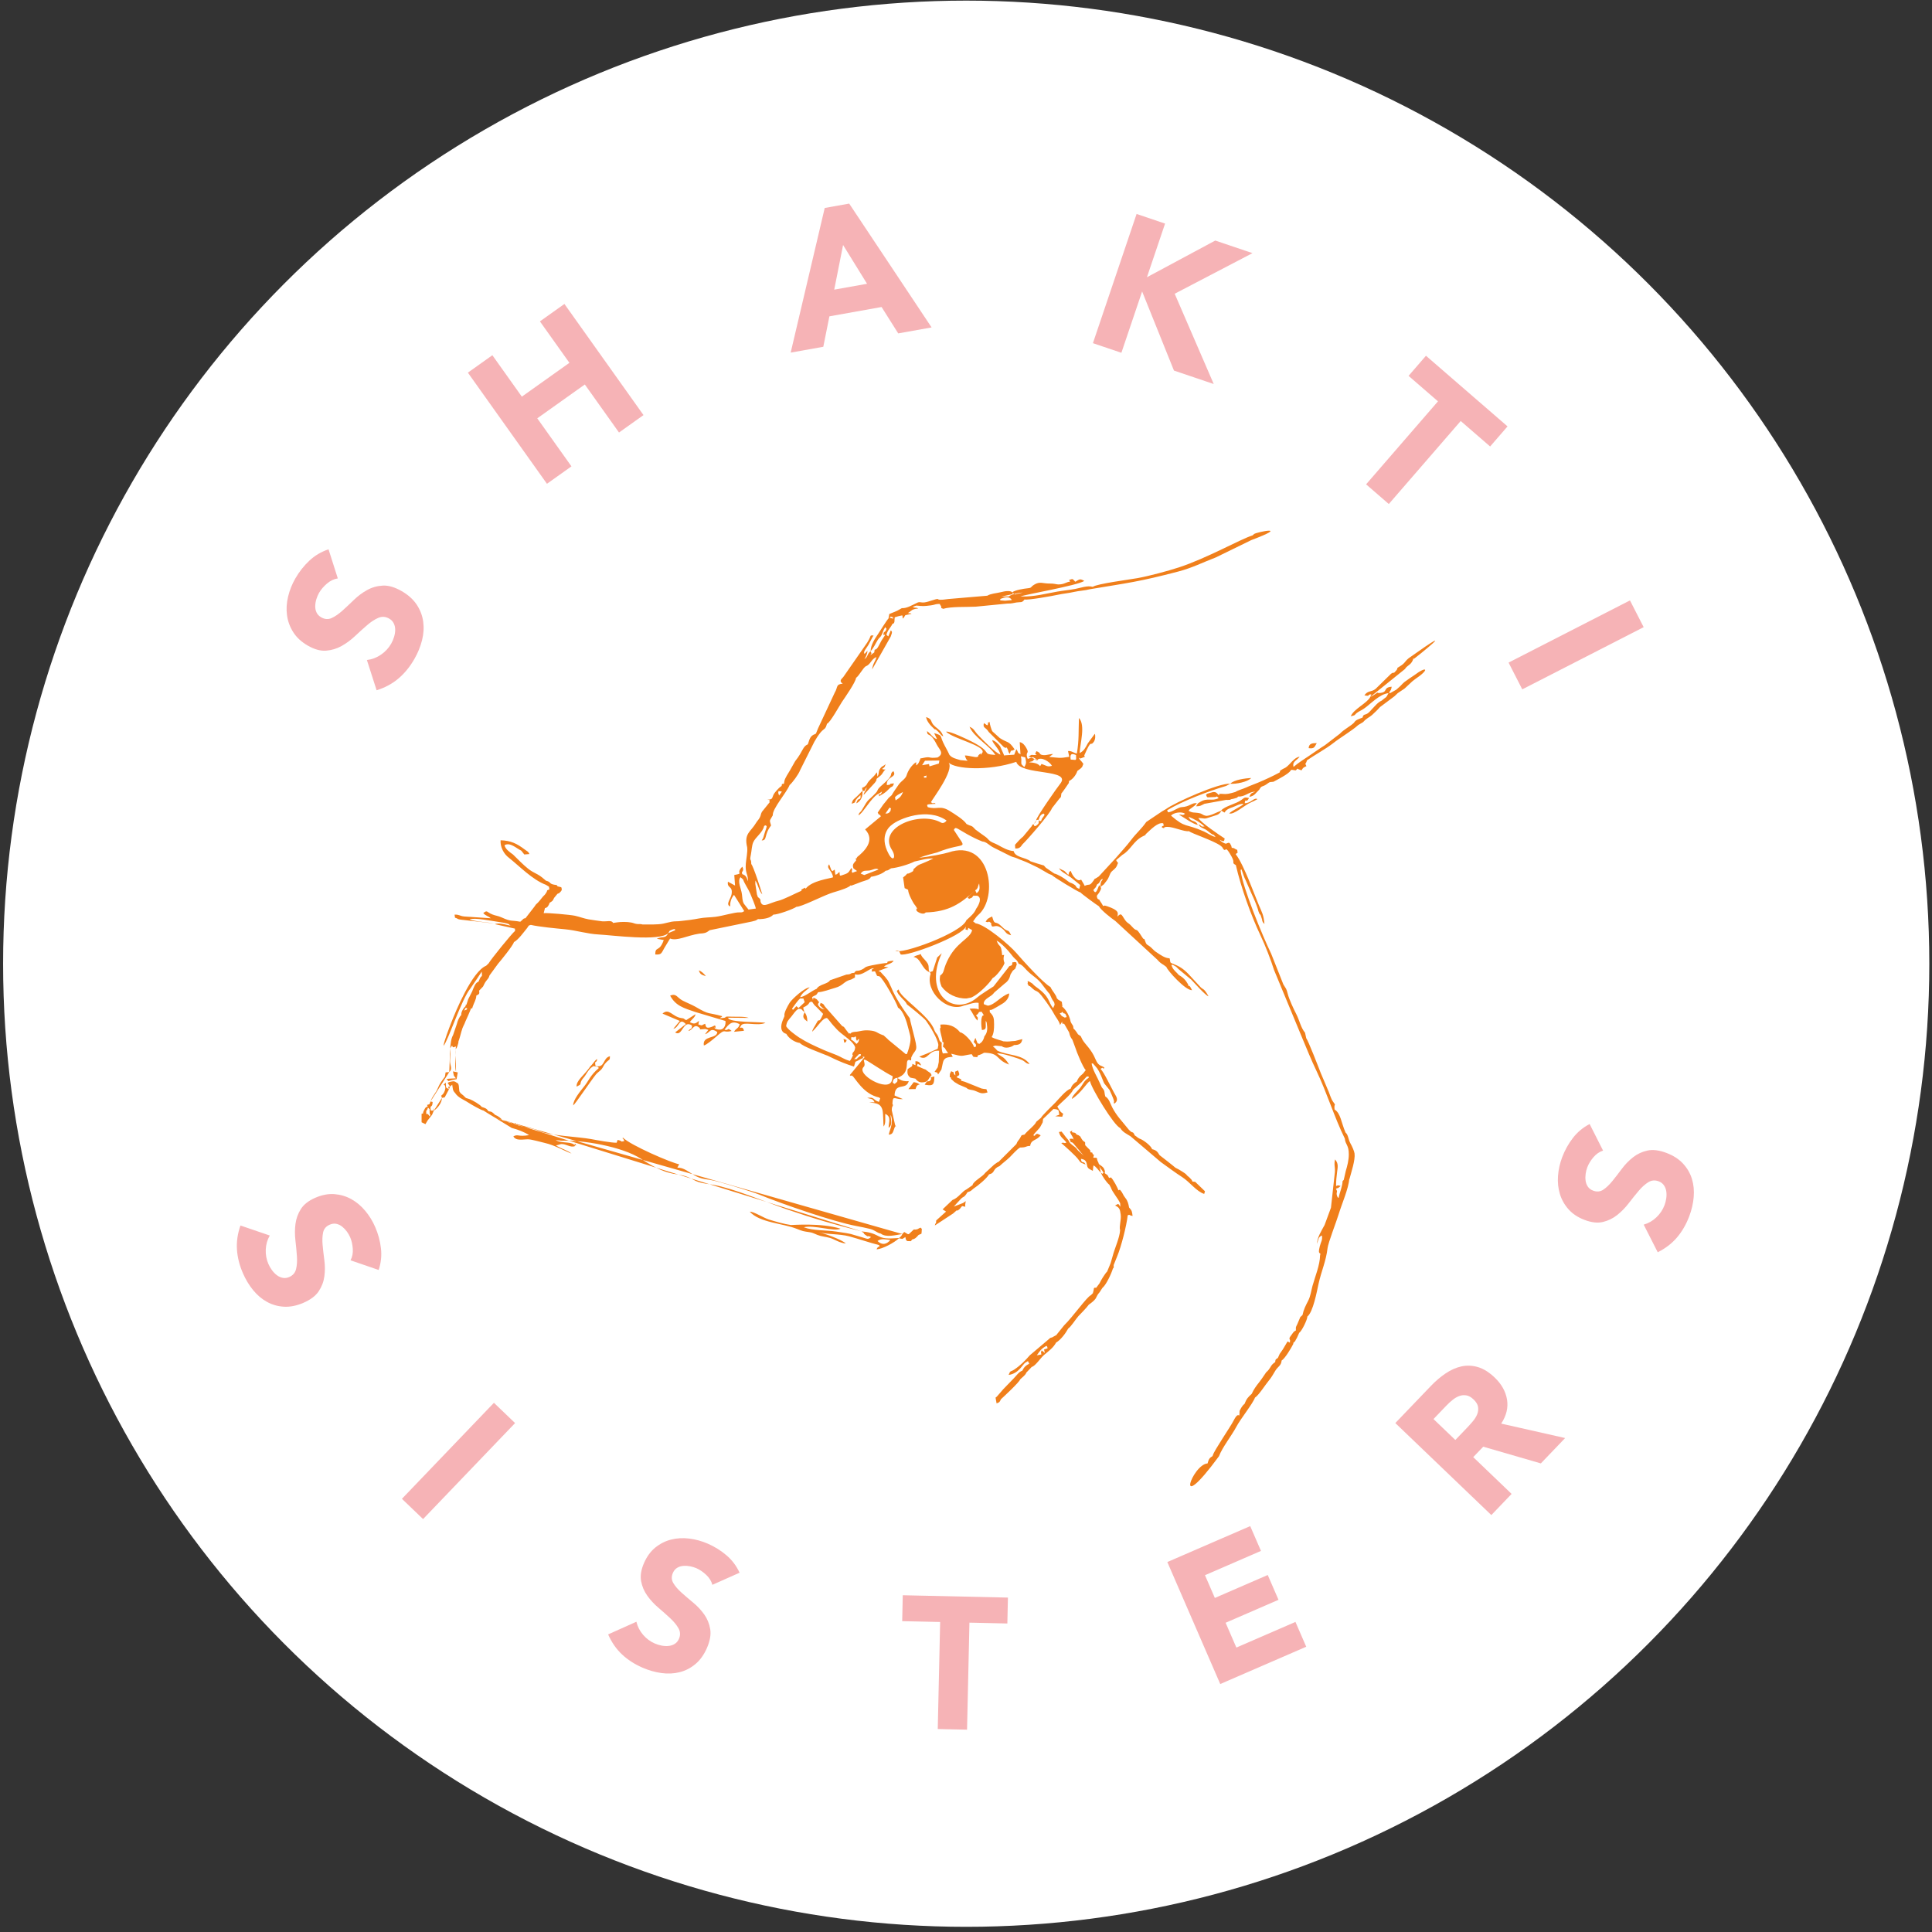 <?xml version="1.0" encoding="UTF-8"?> <svg xmlns="http://www.w3.org/2000/svg" xmlns:xlink="http://www.w3.org/1999/xlink" xmlns:xodm="http://www.corel.com/coreldraw/odm/2003" xml:space="preserve" width="108mm" height="108mm" version="1.1" style="shape-rendering:geometricPrecision; text-rendering:geometricPrecision; image-rendering:optimizeQuality; fill-rule:evenodd; clip-rule:evenodd" viewBox="0 0 10800 10800"><rect x="0" y="0" width="10800" height="10800" fill="#333333" stroke="none"/> <defs> <style type="text/css"> .fil0 {fill:white} .fil1 {fill:#F07F1B} .fil2 {fill:#F6B3B6;fill-rule:nonzero} </style> </defs> <g id="Слой_x0020_1">  <circle class="fil0" cx="5401.16" cy="5387.26" r="5383.79"></circle> <g> <path class="fil1" d="M2511.4 5993.02l-20.51 1.61 -3.78 23.95c-17.48,23.78 -28.94,37.71 -40,64.93 -11.92,29.51 -28.48,40.17 -40.46,73.58l104.75 -164.07zm3280.92 -1407.4c10.89,-4.98 4.13,-1.89 13.81,-2.92 1.55,22.58 1.38,20.34 -15.87,34.5 -13.3,-0.23 -5.96,3.49 -11.81,-9.29l13.87 -22.29zm350.88 1923.55c5.78,26.13 13.75,23.43 25.5,47.1 -9.11,5.84 2,8.94 -14.5,0.06l-11 -47.16zm1628.42 -2634.93l33.81 -18.97 -33.81 18.97zm82.18 -134.38c12.77,-21.37 29.85,-20.28 42.57,-46.36l2.3 -6.01c8.3,-18.86 -6.77,-2.7 6.36,-5.33 2.63,-0.52 282.85,-225.1 -30.2,-2.93 -24.36,20.23 -19.43,27.22 -49.17,45.39 -28.02,17.13 -4.01,3.44 -21.2,24.13 -18.69,22.52 -9.23,4.01 -28.37,17.59l-86.3 84.46c-23.84,19.37 -43.04,7.51 -62.75,36.11 40.34,7.73 8.6,-4.36 39.03,-5.62l-6.14 14.73 193.87 -156.16zm-5428.7 2468.69c22.12,-13.82 44.99,-44.47 45.5,-71.23l-45.5 71.23zm84.64 -119.14l-4.7 -13.81 11.06 -1.89 -6.36 15.7zm43.44 -36.79l-0.92 -20.11 0.92 20.11zm-47.28 -9.91c0,0 -0.06,-0.06 -0.06,-0.06l0.06 0.06zm-0.11 -0.12c-0.92,-0.92 -1.61,-3.49 -6.76,-8.25l6.76 8.25zm-6.82 -8.37c-0.23,-0.17 -0.46,-0.4 -0.69,-0.63l0.69 0.63zm-0.75 -0.68c-0.28,-0.23 -0.57,-0.46 -0.8,-0.69l0.8 0.69zm-0.68 -1.55l0.17 -0.06 -0.17 0.06zm0.28 -0.06l0.46 -0.11 -0.46 0.11zm51.4 -39.31c-10.65,-41.77 2.24,-85.15 -2.23,-127.5l2.23 127.5zm-32.72 -132.83c2.41,35.07 2.01,28.02 -0.74,64.52 -2.41,31.98 17.3,48.71 -4.36,68.71l5.1 -133.23zm253.46 389.56l30.72 19.08 60.34 36.96c31.17,7.68 72.09,23.32 96.5,40 -65.33,10.83 -58.74,-7.45 -87.85,6.59 14.21,28.31 57.59,15.81 84.41,16.85 19.71,0.74 68.54,15.12 90.26,19.94 58.39,12.83 119.48,49.68 150.48,59.37 -23.27,-17.37 -57.19,-27.68 -85.67,-43.73 1.6,-1.26 4.12,-4.58 5.33,-2.98l22 -6.19c29.63,-1.43 52.09,22.01 77.65,11.46 -9.05,-32.95 22.81,12.21 -6.53,-9.28 -22.87,-16.79 -69.86,-5.33 -101.09,-24.24l33.98 3.5c110.2,-4.93 336.84,31.23 444.17,102 178.85,117.93 197.82,62.4 293.06,116.96 32.66,18.68 73.29,21.31 109.68,27.5 108.88,18.57 298.73,98.17 409.61,136.56 146.53,50.71 268.82,86.3 419.24,123.55l-2046.29 -633.9zm2274.08 648.8c-36.33,5.61 -91.12,21.03 -120.23,-2.24 -23.32,-4.41 -29.74,-18.68 -62.17,-26.7 -22.98,-5.67 -51.58,-11.52 -75.02,-15.87 -128.3,-23.73 -415.05,-123.38 -542.27,-175.47 -41.2,-16.85 -230.02,-75.53 -270.25,-81.32 -62.98,-8.99 -73.52,-13.23 -125.78,-47.56 -66.36,-42.98 -70.89,-0.97 -51.63,-40.74 -40.69,-6.36 -273,-106.53 -314.43,-148.94 -6.36,13.18 -0.86,-6.7 7.56,19.26 -29.45,6.07 -1.26,1.55 -37.07,-6.42l-5.79 15.7c-30.37,0.69 -110.77,-14.5 -144.35,-20.63 -69.17,-12.61 -224.64,-18.51 -285.21,-43.55 -44.41,-18.45 -79.71,-21.2 -122.46,-33.24 -25.44,-24.12 -5.9,-7.16 -32.95,-11.74 -17.13,-2.98 -14.44,-2.87 -31.34,-10.49l-21.32 -4.99c-9.05,-12.89 -24.64,-24.87 -41.6,-31.06 -14.85,-14.15 -17.25,-17.99 -37.02,-20.22 -12.27,-17.37 -17.19,-17.02 -38.05,-24.3 -5.79,-11.06 -51,-37.42 -66.53,-43.04 -31.92,-11.57 -12.32,0.92 -36.05,-20.91 -12.2,-11.24 -13.46,-7.63 -22.29,-23.15 -3.27,-19.89 0.34,-45.45 -14.61,-47.91 -4.07,-3.27 -7.45,-5.39 -10.83,-6.65 -6.19,-2.29 -12.44,-1.66 -22.92,0.75 -20,4.58 -3.56,0.68 -17.02,6.99l13.69 20 11.75 -10.2c4.01,20.45 1.6,31.97 15.36,45.27 19.31,29.28 46.41,36.1 74.89,55.01 14.56,9.63 71.58,42.52 84.47,44.12l28.14 17.94 39.25 23.5 2274.08 648.8zm45.38 -2477.11c-0.28,0.17 -0.63,0.35 -1.2,0.58 0.57,-0.23 0.92,-0.41 1.2,-0.58zm-0.06 1603.16l27.51 5.44c12.89,16.16 24.93,24.7 51.4,19.31 19.2,-3.9 22.87,-17.36 27.34,-24.12l12.15 -14.73c-10.83,-19.31 -0.98,-6.76 -22.3,-22.29 -16.44,-12.04 -5.44,-6.99 -24.29,-13.76l-35.59 -15.53 4.13 -11.28 20.23 8.94c-8.6,-17.14 -12.96,-24.01 -32.84,-23.84l0.52 22.06 -17.71 -7.34c2.06,19.03 -9.28,14.79 -26.36,30.26 -2.58,22.35 -1.09,33.58 15.81,46.88zm149.68 -672.07l-24.64 76.56 -18.16 6.01c-45.5,-17.7 -47.62,-79.88 -89.97,-85.38 19.2,-11.58 24.7,-8.14 40.51,-16.22 8.14,26.76 44.53,42.12 44.3,73.18l0.92 16.79 4.24 11.63 3.21 1.15 2.86 8.08c-32.09,94.38 87.62,216.32 184.41,177.87 26.87,-5.96 59.19,-20.63 83.95,-15.7l0.29 37.02c-14.04,-7.68 -34.27,-5.16 -51.29,-4.35 17.93,21.26 25.1,47.1 44.58,66.24 0.92,-18.4 7.11,-10.83 -8.25,-28.77 25.33,-17.99 4.98,-19.25 31.29,-20.74l12.6 20.06c-21.03,-2.24 -14.26,66.41 -10.94,82.28 30.54,-1.72 18.91,-19.36 21.66,-52.54l5.1 11.4c4.24,30.94 6.71,52.61 -13.12,76.79 -2.24,13.06 -10.26,28.71 -18.85,35.13 -13.76,8.19 1.48,7.56 -19.03,3.89l-12.26 -31 -9.34 23.27 11.86 12.6c1.2,21.84 5.56,7.97 -9.97,16.74 -7.45,-29.46 -56.85,-81.66 -78.05,-83.5 -28.48,-35.7 -64.87,-47.04 -110.26,-43.15 0.69,23.21 4.24,12.9 -2.12,21.26 0.92,27.34 15.19,58.85 13.18,74.56l7.74 4.75 -4.53 23.04c15.42,11.29 8.48,5.16 19.2,22.35l9.91 13.06 -29.68 2.3c-4.99,-9.8 -9.05,-40.06 -5.44,-59.89 -17.31,-10.77 -12.44,-16.96 -21.32,-36.21 -7.79,-16.91 -12.09,-14.79 -20.34,-33.47 -25.68,-82.12 -196.73,-185.04 -199.42,-228.36 -9.17,8.71 -16.28,2.98 -1.32,26.82 0.63,0.97 13.92,16.22 16.16,18.85 15.07,17.31 20.8,17.82 31.8,38.85 16.39,11.92 95.01,75.42 106.13,90.66 22.52,31 64.93,99.54 68.88,135.53l-3.61 20.91 -49.34 22.29c-17.94,8.43 -37.36,14.27 -53.75,22.24 49.91,26.65 48.76,-38.57 110.71,-33.3l-1.78 62.92 -5.9 29.29 -17.53 25.67c26.19,7.68 10.94,1.55 19.77,14.5l18.39 -27.22 8.37 -38.97c6.13,-29.68 29.05,-30.14 54.84,-32.26l-8.6 -17.42c71.58,18.56 50.66,11.86 114.61,2.63l9.63 14.85 22 1.77 2.64 -9.85 8.6 -2.53c32.14,-10.6 14.44,-14.84 49.51,-10.83 63.61,7.28 45.84,38.68 116.55,64.59 -15.75,-26.02 -28.19,-38.17 -42.92,-45.96l-24.47 -15.65c18.06,-7.22 129.74,30.95 140.34,36.45 21.44,11.17 18.86,19.2 41.95,22.18 -41.43,-56.16 -114.38,-44.82 -180.05,-74.39l-13.81 -14.78 -11.63 -9.45 13.81 -4.53 36.79 3.78c17.47,15.24 53,5.96 67.96,-6.59 26.3,-0.4 42.18,-5.16 46.13,-33.29l-39.83 10.31c-35.12,1.55 -29.8,5.16 -67.33,2.01 -4.99,-4.01 -41.43,-10.32 -64.35,-23.61 12.43,-18.05 13.92,-47.97 13.64,-72.09 -0.41,-33.41 -1.84,-45.73 -23.9,-66.82l-0.4 -13.01 6.24 0.46c13.07,-3.15 47.62,-25.27 63.38,-34.38 21.78,-12.55 39.49,-34.27 38.97,-58.4 -46.3,14.62 -79.71,64.13 -119.08,68.71l-21.83 -7.96 -1.2 -6.59c5.1,-28.48 40.97,-32.49 59.48,-59.66l57.93 -49.74c19.2,-13.52 26.99,-28.02 32.61,-51.51l12.43 -20 14.04 -11.58 8.26 -23.95c-6.65,-17.94 4.29,-8.65 -13.64,-13.12 -16.56,6.24 -7.05,-9.52 -13.3,17.42 -20.05,10.02 -9.97,-0.75 -22.58,16.33l-80.39 102.63c-22.98,14.16 -46.99,30.49 -70.89,46.3 -11.52,7.68 -21.78,17.48 -32.61,25.22 -129.16,92.49 -287.84,-35.19 -186.01,-257.01l-25.33 23.55zm-42.52 82.69l2.93 1.03c-1.03,-0.34 -2.01,-0.69 -2.93,-1.03zm-477.17 393.17c0.4,-0.52 9.68,3.49 13.35,-14.22l-17.31 -6.19 3.96 20.41zm270.88 188.24c-0.92,10.72 -2.87,19.6 -5.45,26.7 -23.03,63.04 -199.65,-37.42 -157.24,-78.39 16.9,-16.33 -12.38,-49.05 11.06,-39.31 16.68,6.99 107.56,70.26 151.63,91zm81.2 921.46c22.98,-0.98 16.79,6.02 27.85,-9.17 16.9,-2.92 23.44,-11.46 35.53,-25.04l16.1 -6.99 1.2 -10.09c1.21,-29 2.47,-10.94 -5.61,-24.01 -20.75,7.68 -7.91,7.68 -28.37,10.95l-9.85 -0.64 -27.57 26.08 -5.56 0.29 -20.51 -12.27 -10.6 11.35 -0.18 0.51 0 0.06 -0.05 0.06c-0.12,0.34 -0.29,0.69 -0.4,0.97l0 0 -0.18 0.4 -0.05 0.12 -0.06 0.17 -0.11 0.29 -0.06 0.11 -0.17 0.4 -0.06 0.12 -0.17 0.34 -0.12 0.17 -0.11 0.29 -0.06 0.17 -0.17 0.29 -0.06 0.17 -0.11 0.23 -0.12 0.23 -0.06 0.06 -0.17 0.28 0 0.06 -0.17 0.29 -0.06 0.11 -0.05 0.06 -0.18 0.34 -0.05 0.06 -0.17 0.4 -0.06 0 -0.23 0.4 0 0 -0.23 0.35 0 0.05 -0.23 0.35 0 0.05 -0.23 0.29 -0.11 0.23 -0.18 0.23 0 0.06 -0.22 0.34 -0.06 0 -0.17 0.29 -0.12 0.11 -0.17 0.23 -0.12 0.17 -0.05 0.12 -0.12 0.17 -0.11 0.11 -0.17 0.23 0 0.06 -0.18 0.23 -0.11 0.06 -0.06 0.11 -0.05 0.12 -0.18 0.17 0 0 -0.23 0.28 -0.05 0.06 -0.23 0.29 -0.06 0 -0.23 0.34 0 0 -0.29 0.29 0 0 -0.28 0.28 0 0.06 -0.23 0.29 -0.06 0 -0.23 0.28 -0.05 0.06 -0.23 0.23 -0.06 0.12 -0.23 0.17 -0.12 0.11 -0.17 0.17 -0.11 0.12 -0.06 0.11 -0.23 0.18 0 0.05 -0.17 0.12 -0.17 0.17 -0.12 0.11 -0.05 0.06 -0.23 0.23 -0.23 0.23 -0.12 0.06 -0.23 0.23 -0.05 0.05 -0.23 0.23 -0.06 0.06 -0.29 0.29 -0.05 0 -0.29 0.28 0 0 -0.34 0.29 0 0 -0.29 0.29 -0.06 0.05 -0.29 0.23 -0.05 0.06 -0.29 0.23 -0.06 0.06 -0.28 0.23 -0.06 0.11 -0.23 0.17 -0.17 0.12 -0.17 0.17 -0.17 0.17 -0.18 0.17 -0.17 0.12 -0.17 0.17 -0.23 0.17 -0.17 0.12 -0.23 0.17 -0.12 0.11 -0.22 0.23 -0.12 0.12 -0.29 0.23 -0.11 0.05 -0.29 0.29 -0.05 0 -0.35 0.29 0 0.05 -0.4 0.29 0 0 -0.23 0.17 -0.17 0.17c-38.05,1.55 -80.46,8.54 -114.67,-9.97 -32.95,-17.82 -58.16,-23.61 -95.41,-26.93 28.94,19.08 0.57,3.49 19.83,18.45 24.35,18.91 7.05,0.12 33.41,13.24 -18,15.99 -20.92,9.28 -49.23,1.55 -81.03,-22.3 -41.43,-16.91 -145.27,-32.21 -60.57,-8.88 -125.32,-4.01 -181.31,-23.78 51.98,-15.42 173.98,25.96 205.27,7.68 -108.99,-33.87 -273.57,-19.94 -276.95,-20.46 -39.03,-5.62 -85.67,-19.2 -123.55,-30.83 -28.71,-8.82 -85.9,-45.44 -106.82,-43.78 54.73,61.72 186.07,64.98 262.74,95.87 34.04,13.7 35.3,13.41 71.69,18.85 24.53,3.67 34.27,13.87 60.63,20.63 22.58,5.73 46.3,6.76 69.91,17.54 25.33,11.57 44.53,22.35 72.15,24.87 -24.76,-22.41 -113.18,-53.41 -151.69,-63.72 44.47,14.15 115.93,9.11 170.2,23.72 55.87,15.07 111.17,34.73 168.01,49.22 4.47,22.41 -1.37,-5.55 -15.18,23.21 31.29,0 101.2,-37.93 125.21,-61.6 24.47,3.55 12.83,7.74 36.1,-6.76 4.93,26.01 2.06,10.2 10.03,22.75zm-499.24 -1325.4l6.88 -9.91c-2.41,-2.3 -13.07,-16.11 -13.3,-16.22 -30.31,-18.22 -15.64,-1.66 -21.43,2.75l-4.87 -15.24c21.6,-14.27 20.8,-4.93 33.87,-27.22 27.79,-0.92 68.02,-16.96 95.81,-24.59 45.84,-12.6 46.47,-36.15 89.28,-46.47l20.86 -11.17 0 -18.06c40.4,13.87 86.07,-39.94 106.36,-33.12l-11.12 5.5 -1.72 12.73 18.68 -1.49 11.41 25.32 12.49 2.35c19.54,7.85 96.67,147.62 104.64,175.3 30.08,17.02 49.45,80.91 57.36,115.12 7.56,32.78 16.27,46.42 10.77,79.31 -2.81,17.19 -11.52,50.26 -18.97,65.33l-6.01 0 -96.45 -79.31c-6.13,-6.47 -10.66,-10.72 -17.42,-16.45 -15.47,-13.06 -0.23,-4.64 -18.62,-12.09 -30.09,-10.94 -29.05,-20.8 -70.14,-24.41 -39.14,-3.44 -54.16,6.82 -83.72,7.97 -27.05,2.23 -21.04,16.16 -26.65,7.85 -0.86,-1.32 -2.81,1.6 -4.3,2.23l-17.71 -23.15c-18.62,-26.42 -7.33,-9.05 -22.52,-21.83l-93.29 -105.73c-14.32,-20.86 -6.47,-12.95 -25.84,-21.77 0.86,19.94 -17.65,1.6 12.78,29.79 5.9,5.45 5.61,1.67 8.76,6.42 -17.47,-2.52 -21.03,-6.3 -33.52,-20.63l-2.35 -9.11zm763.18 436.09l24.07 14.44 42.98 18.28c13.75,13.92 27.39,7.85 52.26,18.34 28.94,12.26 34.56,16.21 65.96,7.05 -12.49,-27.05 5.5,-13.53 -33.93,-21.78l-92.54 -37.25 -22.35 -6.53 2.06 -6.88c-11.46,-6.64 -7.96,-3.21 -18.68,-8.65 -7.79,-2.24 -5.21,-4.41 -7.45,-6.93 18.57,-8.66 17.31,-11.35 7.74,-35.02l-16.62 7.45 1.89 20.57c-22.81,-18.28 7.16,-11.28 -23.78,-23.2 -10.14,25.21 -5.79,1.89 -7.85,32.83 13.24,4.07 1.26,-3.09 8.82,11.35l17.42 15.93zm-34.09 -1282.99c-17.65,6.07 -112.84,25.38 -162.29,29.05 0.97,-0.4 2.12,-0.8 3.44,-1.26 45.96,-15.76 63.55,-18.91 96.04,-27.85 165.67,-66.76 172.2,-0.4 93.52,-125.96 10.03,-20.74 13.98,-9.97 74.33,23.67 27.62,15.42 55.41,29.34 85.04,40.97 22.57,0.98 37.82,21.49 62.46,33.87l94.78 47.39c13.01,6.48 23.55,6.76 37.31,13.12 23.66,10.95 46.64,17.31 68.7,28.66l48.14 23.15 59.71 34.38 17.31 7.05c7.56,9.4 142.11,92.03 161.02,97.87 4.07,6.54 90.66,69.97 101.83,76.22 13.47,23.67 69.51,66.93 92.66,83.03l234.09 215.76c23.84,27.16 27.11,21.2 50.72,40.74 4.3,17.82 106.53,132.37 143.6,129.85l-10.37 -19.14c-14.38,-16.04 -5.73,10.32 -12.32,-14.1 -12.78,-22.63 -27.33,-38.39 -51.23,-51.28 -12.09,-15.59 -27.96,-24.64 -37.19,-44.76 -8.19,-20.68 -4.07,-5.79 0.8,-13.69 32.78,16.21 23.84,17.99 40.52,30.08l65.32 54.15c13.41,13.76 80.46,89.74 96.33,92.95 -23.72,-44.52 -31.57,-38.56 -42.52,-49.39l-46.87 -50.55c-33.64,-37.7 -56.45,-61.03 -102.92,-79.25 -28.83,-11.29 -17.65,-7.45 -25.22,-33.24 -24.58,0.41 -53.06,-20.11 -73.4,-33.92 -9.17,-4.7 -20.12,-17.31 -29.74,-26.19 -18.97,-17.42 -25.79,-12.09 -31.98,-32.55 -11.69,-32.37 -2.46,-0.51 -18.28,-25.67 -42.46,-67.39 -21.03,-18.28 -58.91,-61.09 -19.48,-22 -23.44,-14.21 -39.94,-39.77 -18.68,-28.93 -18.51,-34.44 -39.66,-13.92 4.19,-19.14 11.81,-34.44 -55.47,-57.36 -8.48,-2.87 0.81,0.34 -15.12,-4.36l-8.89 2.58c-5.9,-10.72 -8.99,-15.93 -15.93,-25.79 -10.6,-15.07 5.5,-1.89 -15.01,-14.55 -9.74,-21.83 -0.8,-17.88 9.91,-36.56 10.78,-18.91 11.64,-22.24 6.36,-29.86l18.57 -14.32c26.88,-34.27 22.01,-27.4 35.76,-59.72 8.65,-20.28 32.2,-23.38 40.34,-52.31 3.67,-13.07 9.11,1.77 -3.95,-16.91l-3.16 -6.59 34.96 -29.63c43.61,-24.41 62.52,-77.41 111.69,-102.23 35.76,-18.05 4.58,-0.51 23.26,-17.48 23.38,-21.2 63.67,-64 92.78,-56.44 9.4,25.9 -8.31,5.73 -6.93,23.9 25.73,8.71 -3.04,-2.41 28.3,-3.9 33.36,-1.61 96.56,28.59 122.18,23.9 16.44,13.35 135.69,51.91 176.38,80.79 15.99,11.35 12.26,15.65 17.71,20.75 16.67,15.64 6.24,-29.57 45.5,41.83 20.74,37.77 -3.78,31 23.15,46.42 28.25,122.97 84.06,280.27 138.5,394.71 26.19,55.01 56.85,133.98 75.19,192.14l156.84 378.33c25.56,61.26 52.15,126.99 80.91,186.81 57.08,118.68 99.03,258.16 157.76,376.72 2.98,35.02 22.64,34.84 22.3,89.34 -0.18,31.58 -8.66,64.58 -17.02,92.15l-11.35 49.85 -6.3 5.9c-1.78,34.79 -15.82,60.4 -22.18,94.38l-4.36 -2.29c-0.63,-1.77 -3.78,-6.13 -4.12,-7.16 -8.6,-27.34 7.22,-19.31 -6.65,-40.52 11.23,-10.08 3.5,3.96 26.19,-16.21 -17.71,-8.43 -23.38,0.23 -25.27,0.23 -0.12,-31.18 1.66,-46.59 5.27,-76.22 3.61,-29.8 9.34,-49.34 -11.12,-72.95 -7.05,30.2 0.75,39.49 -0.86,69.69l-22.06 200.39 -35.7 96.79c-16.45,30.54 -43.27,71.91 -41.6,105.55 6.7,-24.18 5.96,-38.51 26.93,-47.16 3.5,27.51 -4.87,32.72 -11.98,60.23 -14.84,57.24 9.69,26.82 1.49,50.94 -0.63,54.21 -28.13,118.91 -42.4,171 -7.74,28.36 -10.72,56.56 -23.95,82.35 -14.45,28.19 -25.22,48.42 -31.92,80.34l-12.21 11.23 -16.73 39.65c-9.8,20.12 -8.2,14.16 -7.74,34.79 -12.15,6.7 -13.41,9.11 -22.18,21.6 -12.37,17.71 -17.93,19.88 -10.65,33.69l-1.09 13.41 -12.9 -6.93 -26.59 44.81 -17.42 24.93 -9.91 22.12c-15.64,11.63 -12.72,6.7 -15.07,23.09l-12.67 10.09c-16.9,16.45 -14.26,27.33 -37.76,47.39 -14.67,20.92 -21.49,32.95 -38.79,55.13 -18.46,23.66 -29.63,38.33 -42.18,65.44 -19.43,17.42 -29.57,28.02 -39.14,54.78 -13.64,11.06 -20.8,25.04 -28.59,40.57 -1.95,58.91 0,-11.8 -33.53,54.33 -17.76,35.07 -109.91,168.82 -115.52,192.71l-2.41 5.96c-19.37,11.18 -20.8,18.17 -27.68,40.75 -84.58,3.61 -194.03,309.73 63.95,-40.4 18.28,-49.51 71.46,-115.64 97.88,-166.07 21.95,-41.78 92.2,-128.94 103.32,-161.72 21.83,-13.52 58.74,-73.34 80.11,-98.5 12.61,-14.9 22.87,-34.27 33.7,-51.86 15.07,-24.64 32.6,-27.28 35.12,-56.68 19.72,-12.55 52.9,-68.65 65.16,-92.77l0.63 -6.36c16.1,-14.04 6.7,-7.74 19.54,-27.17l12.84 -28.53c14.61,-9.75 46.3,-74.9 45.67,-91.18 32.32,-24.64 53.87,-142.68 62.86,-183.94 15.07,-69.11 41.55,-124.76 50.14,-198.28 3.61,-31.11 49.57,-148.01 62.52,-191.05 15.93,-53.18 55.42,-143.43 58.74,-195.81l1.32 -0.06c9.62,-36.96 33.12,-105.67 28.31,-142.34 -1.95,-14.44 -14.39,-41.2 -23.27,-57.08 -12.09,-21.6 -11.8,-48.02 -27.05,-59.82 -24.29,-55.42 -26.99,-108.25 -61.48,-129.11 -4.53,-42.41 13.35,-12.38 -10.78,-47.05 -6.93,-10.03 -16.96,-38.45 -21.72,-51.63l-44.58 -104.98c-11.23,-29.4 -70.2,-181.83 -81.2,-194.84l-6.71 -30.71c-23.43,-27.22 -31.74,-70.95 -48.53,-103.15 -15.07,-28.94 -40.17,-82.63 -47.97,-113.46 -8.13,-32.21 -9.16,-27.4 -24.52,-53.01l-68.6 -172.72c-47.1,-96.27 -159.59,-370.24 -170.36,-463.7 4.12,-26.02 9.91,18.62 27.91,53.23l34.66 79.48c10.89,22.06 25.85,58.11 33.36,81.43 0.51,1.55 0.8,3.1 1.31,4.59 0.46,1.49 0.69,3.09 1.15,4.52 0.46,1.44 0.74,3.04 1.26,4.36 12.49,35.64 5.27,-4.53 20.46,46.19 0.06,0.34 -1.55,11.57 13.06,24.47 -4.81,-50.66 -12.72,-62.12 -31.86,-106.71l-58.79 -146.81c-14.96,-36.04 -46.99,-108.71 -69.91,-136.1 13.58,-18.79 11.34,7.74 8.42,-24.3 -21.55,-8.53 -11.81,-10.31 -30.6,-11.74l-2.92 -11.64c-10.26,-19.59 -9.46,-19.59 -30.72,-11.28 -13.81,-3.96 -28.65,-13.64 -34.67,-22.75 33.58,20.05 23.73,-0.69 29.28,-6.14 -30.08,-19.25 -135.12,-90.54 -147.84,-114.72 39.48,0.69 28.42,8.6 68.13,-5.79 32.55,-11.8 45.16,-8.13 61.49,-34.95 -25.21,5.67 -66.59,33.4 -90.25,27.5 -20.86,-5.21 -13.36,-10.94 -40.92,-15.3 -24.12,-3.72 -28.94,1.03 -52.83,-11.69 6.19,-14.55 29.51,-19.25 45.96,-42.69 -28.14,-4.47 -39.09,20.11 -85.5,22.01 -20.06,0.85 -52.26,28.3 -75.36,28.93l-5.33 -11.4c83.9,-50.54 230.71,-107.04 329.85,-135.98l23.38 -12.5c28.76,3.61 98.56,-10.14 116.73,-31.8 -33.47,1.26 -96.68,10.2 -116.73,31.8 -62.18,-5.21 -309.28,104.7 -359.82,142l-21.6 12.55 -88.31 59.37c-26.53,38.68 -55.81,62.41 -83.55,99.14 -26.93,35.64 -57.59,67.9 -86.64,102.06l-95.3 103.43c-42.18,28.03 -9.86,-1.14 -35.64,31.58 -17.83,22.69 -15.42,8.08 -43.15,20.8 -0.46,-1.15 -4.47,-8.94 -5.91,-11.63l-14.21 -23.73c-18.51,16.56 -49.45,-20.05 -57.42,-47.85 -13.98,5.56 -7.73,11.46 -14.27,22.24 -32.32,-34.84 -14.55,-16.05 -51.91,-37.54 11.92,21.03 40.28,32.32 65.38,50.66l53.35 43.04 -5.04 21.6c-27.11,-10.72 -8.77,-11.98 -31.35,-25.84 -16.44,-10.09 -18.74,-4.88 -36.62,-20.06 -16.04,-13.64 -51.97,-35.19 -71.97,-39.88l-46.82 -32.21 -11.46 -12.66c-24.7,-6.59 -48.25,-14.73 -73.92,-23.04 -27.34,-22.92 -85.67,-20.17 -94.96,-57.59 -31.28,-1.72 -60.91,-19.2 -87.84,-34.04 -17.14,-9.46 -29.4,-11.92 -42.12,-20.52 -11.69,-7.9 -15.7,-17.59 -29.06,-26.24 -19.59,-13.01 -35.24,-25.79 -55.07,-39.94 -15.35,-15.93 -13.35,-17.19 -34.84,-23.73l-14.32 -6.7c-15.7,-24.53 -64.47,-54.27 -91.92,-71.58 -57.82,-36.55 -71.92,-6.3 -124.98,-22.8 -3.38,-13.7 -15.99,-15.76 44.81,-18.57 -24.01,-15.41 -0.8,8.94 -27.16,-8.82 5.79,-13.87 132.09,-178.62 99.31,-221.31 36.33,36.04 220.05,48.65 377.92,-4.36 22.87,78.45 315.46,36.9 244.92,123.32 -13.46,16.1 -136.1,190.82 -133.69,203.43 -4.18,16.22 -2.29,7.05 -13.87,22.29 -10.54,5.91 -2.69,-7.62 -10.08,9.29l-49.17 59.54c-17.48,13.58 -29,28.25 -45.16,45.67l1.32 20.63c19.83,1.37 29.11,-5.33 40.23,-22.92 26.82,-25.05 154.95,-171.98 165.21,-202.52l41.49 -53.35c11.57,-9.51 8.02,-10.94 10.94,-28.77 3.56,-2.69 36.22,-49.68 41.66,-58.45l1.09 -11.06c20.75,-9.28 40,-34.72 46.59,-56.27l18.22 -13.64c8.88,-9.8 7.28,-4.35 11.86,-17.25 4.93,-14.09 5.22,-4.12 -2.52,-16.84 -4.75,-7.91 -15.53,-13.87 -19.14,-26.42 9.63,4.18 3.79,6.82 17.65,1.32 31.46,-12.5 8.14,-3.79 13.13,-15.36 42.46,-98.22 31.28,-44.76 52.26,-73.98 9.17,-12.72 10.54,-33.64 6.07,-45.56l-39.02 53.12c-13.47,24.87 -21.15,42.52 -45.9,54.67 2.4,-52.72 33.92,-156.73 -3.79,-196.1 -2.92,75.53 1.27,121.38 -11.63,198.56 -16.04,-2.06 -30.89,-16.56 -49.34,-13.58l6.76 31.92c-55.87,9.74 -58.16,5.22 -112.03,0.75l21.61 -16.16c-17.08,-0.58 -35.87,7.33 -52.26,6.19 -30.78,-2.18 -11.87,-12.9 -41.03,-22.3 -14.33,29.92 2.12,10.55 0.51,20.63 -32.2,4.53 -17.65,-7.1 -43.89,8.83 35.93,17.48 7.39,-7.51 36.04,10.77 47.28,30.2 -39.31,-9.68 12.15,8.77 22.12,-20.97 71.63,11.63 82.29,32.95 -26.82,8.19 -31.06,-2.06 -58.57,-10.26l-7.5 12.15c-13.87,-17.59 -38.74,-19.6 -62.35,-21.72 25.56,-10.25 12.32,2.58 31.06,-18.45 -18.05,-7.56 -15.3,-8.94 -37.82,-0.23l-3.67 -8.65c-8.65,-34.04 13.87,-19.26 -3.67,-51.06 -8.65,-15.7 -20.51,-31.63 -37.76,-34.1l4.35 67.62c-20.85,-11.06 -8.71,-5.9 -23.09,-28.36l-11.98 30.94 -48.65 3.21 -7.16 1.61 -23.32 -52.61c-11.01,-14.15 -28.03,-30.43 -44.42,-33.87 5.16,21.44 39.66,49.4 46.65,81.15 -29.8,-10.83 -95.24,-78.45 -123.78,-108.08 -23.15,-24.01 -22.29,-36.67 -49.16,-47.56 23.66,58.1 113.52,105.78 144.29,157.7 -83.15,-6.59 -7.62,-10.89 -130.66,-74.32 -23.43,-12.1 -129.85,-63.15 -144.8,-55.53 43.95,40.34 211.16,75.12 204.57,114.15 -23.03,36.96 3.1,-7.91 -21.09,14.84 -10.77,10.14 4.7,7.34 -10.31,12.15 -10.89,3.49 -47.45,-9.23 -67.96,-8.43 7.96,29.23 17.3,29.63 16.33,29.86l-41.38 -3.95c-24.46,-7.74 -45.38,-10.66 -61.2,-29.23 -11,-25.21 -24.98,-46.7 -36.16,-71.34 -18.1,-40 -2.46,-35.82 -49.39,-50.32l16.21 33.7c-23.61,-5.79 -31.17,-27.11 -56.04,-45.16 2.06,37.31 14.67,-3.55 53.64,74.04 14.38,28.71 45.78,50.14 5.04,73.58 -54.67,6.53 -33.75,-7.28 -78.62,2.12l-7.68 1.72c-0.75,0.11 -2.52,0.34 -3.15,0.46l-5.39 0.34c-6.99,17.08 -9.85,30.43 -24.41,39.48l-0.17 -18.1c-24.47,14.78 -45.27,47.56 -52.15,69.91 -5.84,23.78 -30.43,34.55 -44.7,54.38 -9.11,12.66 -34.78,49.85 -39.88,60.4l-16.85 15.07c-9.97,13.01 -19.83,24.12 -30.14,36.96l-31.23 45.1c11.98,24.75 5.5,0 17.71,21.2l-88.14 73.18c60.57,62.81 -7.85,125.67 -46.53,156.04l2.98 2.24c-24.93,14.32 -3.04,-1.95 -7.11,15.3 -13.35,17.07 -22.29,20.22 -14.67,44.06l20.29 14.96 -26.53 9.8c-8.08,-16.85 4.58,-6.71 -4.64,-27.68 -12.61,17.36 -12.78,27.33 -35.88,35.41 -37.02,12.9 -26.93,11.35 -31.34,-12.37 -21.66,15.13 -1.95,8.54 -23.21,15.3l-3.38 -28.83c-21.43,16.62 -9.8,5.16 -18.45,4.24l-12.55 -33.41c-19.77,22.75 17.19,32.1 21.66,72.49 -18.11,7.23 -117.59,17.88 -152.49,63.04 -10.2,-2.64 4.93,-10.14 -16.1,1.2 -13.01,7.05 -6.36,0.46 -7.74,10.83 -31.4,13.3 -99.42,49.23 -130.14,56.33 -41.72,9.63 -80.17,37.14 -94.26,14.56 -11.87,-19.14 4.7,-17.82 -19.43,-35.53l-5.16 -14.73 -9.11 -58.73 0.29 -19.14c16.5,24.06 19.6,58.56 38.74,77.7 -8.03,-27.05 -49.46,-156.55 -61.72,-169.85 0.17,-36.62 -10.77,-9.86 -2.12,-52.55 4.18,-20.68 4.98,-49.51 12.89,-68.36 12.38,-29.46 53.75,-54.96 61.09,-91.29l6.42 -4.24c8.82,6.19 13.01,-4.64 -2.93,41.83 -6.41,18.74 -6.01,28.54 -16.96,42.81 32.9,-0.52 10.95,-29.91 52.32,-83.55 -8.77,-33.98 -10.71,-20.17 9.63,-56.73 -3.38,-36.39 77.02,-126.7 93.98,-169.28 15.58,-12.66 50.94,-60.97 58.39,-82.35l68.65 -137.01c11.18,-25.73 41.72,-76.56 62.87,-90.94 13.63,-9.29 13.81,-16.39 19.25,-32.67 15.53,-2.35 73.41,-106.93 83.38,-121.6 17.93,-26.41 76.67,-110.65 78.96,-134.61 17.94,-13 37.42,-53.52 54.21,-64.81 28.2,-9.8 30.32,-41.08 59.94,-51.46 -7.62,27.68 -19.08,32.5 -24.46,69.23l103.95 -183.61c11.51,-29.85 6.64,-27.27 0.68,-35.07l-14.04 33.76 -10.48 -8.72c6.64,-27.22 23.49,-39.59 33.69,-61.25 16.05,-2.58 9.69,-21.32 12.78,-36.79l20.63 -6.08c36.68,-9.4 16.1,-1.32 26.02,13.7l12.83 -19.66 34.62 -7.39c-16.68,-8.19 2.86,0.8 -20.52,-4.18l25.62 -18.23c13,-5.04 18.85,-6.13 32.32,-7.39 -18.4,-9.11 -13.53,0.63 -31.18,-9.17l20.75 -7.1c38.56,3.89 40.68,3.95 81.02,-1.15 17.83,-2.23 23.33,-6.13 35.88,-7.45 24.75,-2.58 8.94,3.04 20.68,10.09 4.36,17.53 -4.18,8.99 12.55,16.73 42.58,-13.64 132.15,-9.28 181.14,-12.03l178.05 -17.42c25.84,0.28 28.42,-2.81 49.91,-6.08 24.76,-3.78 30.49,3.61 45.21,-16.79 18,5.22 157.08,-19.88 184.81,-26.01 30.43,-6.77 61.2,-9.06 90.66,-15.94 29.11,-6.76 63.03,-7.79 89.05,-15.12 215.41,-35.82 275.75,-41.78 493.33,-98.68 81.03,-21.21 136.22,-50.6 211.63,-79.37l197.93 -96.62c222.46,-83.83 33.41,-45.44 16.05,-34.38l-8.26 7.68c-68.02,20.98 -255.46,127.96 -412.36,179.14 -62.69,20.4 -166.41,48.25 -231.11,59.99 -43.21,7.85 -227.79,31.58 -250.08,48.6 -31.11,-8.43 -66.13,5.79 -97.99,11.69 -33.06,6.19 -66.64,9.17 -100.05,14.95 -64.87,11.18 -130.54,29.8 -198.1,27.05l-8.48 0.52c24.01,-11.35 314.94,-60.29 357.12,-87.11 -24.99,-14.55 -26.76,-8.99 -50.32,4.53 -16.9,-16.22 -9.79,-18.11 -34.84,-10.14l6.19 9.4c-21.66,1.54 -32.49,16.1 -65.96,15.81 -11.34,-0.05 -23.49,-5.44 -46.64,-5.04 -42.18,0.69 -56.16,-13.75 -89,6.65 -21.31,13.23 -11.63,17.19 -33.92,19.54 -24.81,2.58 -72.89,10.31 -88.59,22.86 -3.04,-3.61 -9.4,-6.76 -22.7,-6.87 -15.3,-0.18 -28.48,3.03 -42.69,6.53 -24.87,6.07 -54.32,7.28 -73.75,19.31l-218.61 18.62c-91.81,13.7 -27.57,-12.37 -89.86,7.4 -14.38,4.58 -30.6,10.03 -42.69,11.4 -22.35,2.52 -26.13,-6.53 -44.7,3.95 -27.05,12.38 -54.09,29.8 -81.89,28.2l-26.64 14.84 -43.38 17.88 -4.53 24.98c-10.26,10.15 -45.27,67.39 -56.79,84.47 -19.31,28.71 -42.86,63.21 -43.32,98.56 17.82,-18.91 26.02,-40.62 40.06,-63.14 9.45,-15.3 13.86,-12.32 22.11,-28.71 7.97,-15.76 6.88,-23.56 20.12,-43.27 6.82,15.36 9.74,1.61 2.81,20 -0.92,2.46 -9.29,8.83 -11.75,10.83 -4.41,30.14 -2.69,3.78 7.45,14.5l-20.4 31.06c-5.22,9.22 -15.19,30.2 -19.77,37.02 -17.08,25.1 -17.08,-1.38 -20.17,28.42l-22.01 15.82c10.66,-20 7.05,-4.3 1.55,-22.53 -20.57,15.25 -14.84,34.73 -35.13,43.84 8.31,-8.54 17.42,-32.83 17.99,-46.7l-16.33 17.48c-10.66,-10.26 10.32,-31.23 21.03,-49.46 10.03,-17.02 20.92,-41.66 29.06,-53.46 -30.15,0.69 -0.46,-6.59 -50.2,61.37l-119.14 171.29c-6.82,8.99 -27.56,21.03 -3.03,36.96 -40.29,3.95 -25.51,18.79 -44.93,50.71l-93.06 199.31c-1.09,2.46 -5.56,14.09 -6.31,15.64 -10.14,21.2 2.07,7.56 -11.34,16.73 -25.5,8.54 -30.09,27.97 -37.77,52.38l-2.23 4.64c-29.23,12.49 -24.07,35.76 -70.32,94.04l-28.88 51.06c-9.8,16.56 -27.79,43.38 -31.06,59.02l-2.75 16.28c-22.98,-0.35 -1.89,8.76 -20.45,17.13 -7.97,6.13 -30.89,30.89 -35.88,40.06 -12.43,23.09 -3.15,30.6 -37.3,31.51 23.32,2.24 8.42,1.84 13.81,14.5l-42.81 52.95c-7.73,13.07 -4.87,17.94 -12.26,32.15 -7.11,13.69 -13.35,17.3 -21.2,30.6 -29.8,50.6 -68.2,57.82 -49.4,136.04 3.38,26.25 -5.39,63.67 -7.62,91.74 -3.96,51.01 10.71,54.96 12.03,90.95l0.35 7.56c-8.31,-20.4 -8.83,-32.43 -31.41,-39.83 -10.83,-17.13 13.98,-13.29 -0.4,-42.17 -41.95,42.23 14.27,35.18 -44.98,46.64l4.3 58.97 -39.77 -21.55c-6.37,39.43 28.36,20.58 20.4,69.8 -4.13,25.62 -35.25,57.13 -8.03,68.59 -0.86,-19.82 3.73,-44.52 21.72,-64.69l57.42 91.28c-6.82,0.29 -4.18,7.74 -27.16,6.48 -25.85,-1.38 -91.4,19.25 -133.64,24.75 -30.88,4.02 -60.17,2.7 -94.72,9.52 -27.22,5.38 -71.06,11.34 -96.84,13.64 -20.69,3.09 -34.85,0.74 -54.5,4.35 -14.1,2.64 -31.98,7.68 -46.59,10.72 -30.09,6.3 -82.4,4.7 -115.18,4.64 -15.65,-4.36 -17.71,-0.75 -32.72,-2.87 -14.27,-2.06 -16.56,-5.27 -30.89,-8.02 -23.38,-4.58 -56.96,-4.07 -78.74,-0.97l-22.8 3.26c-7.51,-17.3 -34.16,-6.82 -60.86,-9.11 -24.7,-3.55 -51.92,-6.59 -76.39,-11.06 -28.14,-5.16 -48.36,-13.98 -76.39,-20.11 -24.52,-5.33 -153.74,-17.14 -174.14,-14.39l7.22 -28.42c13.58,-1.32 21.03,-14.21 26.13,-29.51 18.62,-12.38 15.24,-7.79 25.04,-27.45 3.44,-2.92 12.09,-15.93 18.57,-22.69l9.39 -3.61c14.04,-13.81 18.11,-16.62 11.98,-33.24l-20.63 -4.93 -4.93 -7.16c-49.91,-5.67 -25.61,-16.05 -59.88,-24.41 -11.81,-9.8 -28.71,-25.62 -46.76,-35.01 -18.51,-9.63 -36.33,-18.51 -52.89,-31.81 -29.8,-23.95 -58.05,-53.52 -84.99,-79.82 -17.47,-12.44 -43.09,-30.2 -47.16,-51.69 31,-18.86 67.56,18.56 93.58,30.31l17.08 21.43 28.59 -2.4c-7.05,-15.88 -11.46,-13.81 -26.47,-25.68 -44.3,-33.23 -77.48,-49.51 -134.73,-51.28 -2.69,37.13 17.54,76.38 46.48,97.82 58.11,46.01 131.51,122.97 206.7,151.05l17.3 10.49 2.52 15.24c-21.03,8.31 -7.04,2.18 -18.85,20.11 -9.57,14.67 -8.6,9.97 -18.62,21.61 -15.08,17.3 -18.8,26.07 -38.51,43.21l-7.28 10.71 -50.77 65.56c-13.98,0.4 -12.78,7.73 -28.94,19.48 -54.44,-10.14 -48.88,1.09 -104.18,-24.07 -21.89,-9.91 -32.55,-8.88 -51.86,-16.67 -34.27,-13.87 -26.65,-26.36 -50.95,-7.34 15.71,16.74 29.63,16.33 41.67,28.71l-147.22 -9.91c-29,-3.15 -25.33,-10.95 -54.73,-10.49 5.22,28.25 -3.09,11.29 16.97,23.32 6.82,4.13 12.37,3.56 20.11,5.11l183.95 20.97c-39.31,-7.45 -104.53,-9.28 -137.02,-23.15 31.75,-9.97 120.28,8.71 158.68,14.15 93.58,13.3 46.07,17.14 80.11,23.32 -31.92,-4.81 -68.65,-20.57 -98.28,-10.54l113.01 25.16 0.63 12.78c-17.08,13.12 -135.99,159.82 -147.73,181.31l-13.93 13.41c-77.99,31.06 -170.14,253.8 -195.01,317.81 -10.2,26.36 -41.43,106.36 -43.38,129.85 23.73,-22.23 100.35,-260.45 150.26,-320.62 3.38,-4.07 62.69,-92.09 63.55,-94.26l0.63 9.62c2.98,25.27 -3.96,8.6 -13.52,35.02l-5.79 12.49c-17.19,2.81 -27.91,36.62 -35.07,54.04l-21.95 43.15 -9.91 30.77c-9.86,0.86 -1.61,-1.89 -4.42,7.45 -11.63,10.31 -26.59,33.52 -24.29,50.08 -11.92,10.83 -20.75,33.41 -25.05,50.72l-21.08 61.89c-11.52,19.08 -13.47,49.85 -16.11,73.29l10.95 -15.7c4.41,17.7 9.91,7.5 21.54,5.96l-2 15.07c10.08,-9.97 9.34,-17.71 15.24,-35.01l0.58 -8.2c4.69,-11.29 13.35,-43.72 16.61,-55.87 8.43,-31.23 15.13,-34.56 22.7,-56.85 2.12,-3.03 29.51,-65.78 31.28,-73.12 8.71,-0.63 3.79,8.83 8.71,-7.73 6.71,-21.15 20.98,-42.52 20.46,-62.58 17.65,-9.91 18,-9.11 16.05,-28.19l21.77 -22.87c8.03,-14.61 7.97,-19.14 18.23,-32.03 10.2,-12.78 13.75,-15.3 17.88,-30.03l48.02 -65.73c10.14,-11.12 84.35,-102 88.42,-120.51 25.78,-13.81 54.44,-55.3 74.15,-79.02 11.29,-16.11 5.21,-12.55 20.46,-17.19 46.82,10.83 140.8,19.65 191.05,24.46 64.7,6.19 124.3,26.02 188.59,29.17 73.24,3.61 341.94,40.29 388.47,-7.56 9.05,-12.09 0.86,-10.89 19.65,-18.51 24.7,-9.97 17.31,1.55 18.74,2.46l-38.39 16.05c-16.96,33.41 -29,14.73 -64.24,31.46l39.14 7.1c-25.04,71.23 -47.33,31.29 -47.62,80.69 34.61,2.18 33.52,-5.16 51.06,-36.5l31.8 -52.67c39.71,15.88 93.06,-16.67 164.01,-27.39 13.18,-1.95 24.75,0.52 42.63,-8.77l15.47 -10.48 235.75 -48.48c18.51,-5.1 19.55,-3.33 33.93,-13.58l9.34 0.51c26.7,-1.37 59.25,-6.36 76.04,-25.27 26.42,-0.23 109.74,-30.31 129.8,-44.01 25.78,0.92 136.61,-55.64 186.41,-73.81 11.86,-4.35 24.07,-8.19 38.05,-12.32 21.55,-6.42 66.7,-20.63 77.65,-33.29l4.58 1.2c20,-6.87 38.4,-14.73 58.05,-21.89 21.61,-7.85 43.44,-10.08 51.63,-27.45 26.76,-3.67 66.25,-17.65 81.72,-33.81 17.53,-2.12 13.81,-4.24 30.49,-13.52 35.52,-3.04 99.42,-21.83 130.99,-38.05 35.99,-7.28 65.5,-18.22 105.1,-16.96 -13.98,7.16 -40.46,19.37 -55.01,25.1 -36.45,14.49 -28.6,10.48 -55.82,35.01 -1.77,11.75 0,9.97 -15.76,18.51 -25.38,13.81 -11.34,-3.96 -28.76,16.27l-13.64 10.95 8.65 59.88 19.2 9c2.46,24.18 14.5,45.1 25.73,66.47 9.05,17.25 10.66,15.07 18.68,27.85 19.66,31.12 -5.04,-5.16 2.98,20.52 -6.99,1.66 34.61,31.97 51.17,12.09 129.86,-3.84 194.21,-48.48 276.67,-123.67 17.94,-10.54 13.24,-21.54 22,-38.28 3.39,24.82 6.37,39.77 -14.26,54.44l-7.74 -16.16 -33.18 30.26 -9.34 11.12 8.82 6.02c16.45,-7.4 14.5,-3.1 22.64,-17.02l22.46 -0.06c29.46,11.17 8.66,52.32 -6.36,73.23 -9.91,25.79 -33.12,43.67 -54.44,63.55 -24.87,71.06 -368.24,195.07 -396.66,170.37 21.26,0.17 20.23,-0.11 29.05,20.46 31.06,15.59 351.8,-104.35 365.32,-156.79l-2.92 17.48 12.55 3.84 3.15 -12.78 21.72 12.9c-12.09,50.94 -89.57,64.41 -140.74,176.04 -23.84,51.97 -12.72,59.65 -38.05,77.99 -4.13,25.61 -1.89,35.3 7.85,61.2 31,42.29 84.52,68.53 140.34,66.64 28.02,-6.87 17.42,0.18 40.86,-13 30.77,-17.43 83.43,-67.45 104.52,-100.86 21.2,-9.8 61.2,-64.12 66.24,-84.12 -6.53,-15.82 -6.59,-28.25 -2.06,-45.45l-10.94 1.55c-7,-71 -14.67,-36.56 -31.01,-81.14 19.54,8.54 48.43,38.74 64.53,56.44 10.43,11.46 19.65,24.53 28.36,34.67 14.85,17.37 20.35,13.81 30.03,37.54 18.34,4.64 31.4,21.89 44.58,35.7 31.18,32.83 62.01,44.64 90.89,85.67 5.22,7.39 35.87,47.22 38.16,48.31l12.55 27.21c9.57,18.34 12.67,11.69 15.13,32.5l-8.31 18.85c-30.88,-35.47 -12.83,-60.51 -98.67,-120.91 -10.03,-7.05 -15.71,-15.13 -17.54,-16.33 -42.41,-27.57 -18.85,-4.7 -27.51,0.4 15.82,26.99 3.56,4.81 17.48,17.36 2.81,2.52 7.51,6.99 11.52,10.6 17.42,15.7 14.21,7.97 31.23,19.77 15.65,10.89 73.58,92.83 86.13,117.76 12.55,24.93 28.19,37.82 36.16,65.85l11.46 -19.43c2.06,23.95 -2.52,4.7 12.32,14.44l26.53 45.96c4.59,19.31 7.22,26.93 18.23,41.09l16.27 43.78c6.93,23.61 43.84,113 58.74,126.93l-3.27 3.2c-16.33,21.84 -9.05,12.04 -26.82,28.54 -8.82,8.14 -16.04,21.09 -20.91,32.61 -13.01,5.21 -28.83,21.83 -32.72,37.93 -28.31,9.92 -64.99,56.33 -87.11,79.37 -12.66,13.12 -74.04,71.63 -79.36,84.18l-26.37 22.24c-7.1,19.59 -49.45,49.56 -65.72,71.68 -23.73,5.1 -13.36,1.44 -26.48,21.78 -9.8,15.24 -11.86,12.55 -19.25,31.4l-99.25 99.08 -7.17 3.1 -17.99 12.83 -49.51 45.62c-13.18,20.8 -68.94,48.08 -70.95,68.88l-34.15 23.89c-23.55,9.75 -45.38,48.02 -77.99,58.86l-55.41 52.66 19.48 12.26 -55.18 49.68c-1.38,28.94 -1.15,3.04 -7.74,28.14l102.46 -67.22c40.06,-37.13 7.22,-2 33.29,-22.17 7.4,-5.73 8.83,-10.95 16.97,-19.03l20.4 4.3c-2.12,-3.38 -3.96,8.82 -3.1,-13.47 0.06,-1.03 2.64,-16.85 2.93,-18.56 -4.53,3.15 -12.21,8.71 -15.36,10.54l-51.35 20c1.21,-2.47 29.51,-31.92 36.73,-40.11 18.97,-21.44 17.88,-4.59 39.6,-40.18 22.81,-7.73 17.42,-6.99 34.67,-20.97 25.22,-16.27 73.47,-56.84 86.02,-78.85 36.44,-8.65 16.73,-29.45 58.85,-46.59 18.74,-17.93 40.97,-33.64 57.13,-49.74 16.33,-16.33 38.11,-41.89 56.96,-53.69 40.74,-0.4 27.39,-8.2 56.85,-9.06 5.33,-37.7 32.37,-26.24 58.91,-59.25l-16.45 -7.97c-19.94,-1.2 -10.2,17.43 -24.93,7.91 8.54,-16.27 33.07,-34.49 41.32,-51.51l11.06 -20.75 2.29 -19.2c4.13,-3.61 56.1,-53.4 57.76,-55.64 14.27,2.29 14.22,-1.09 28.54,7.39l4.24 24.64 -22.69 8.49 39.25 2.98 5.22 -17.14c-18.34,-10.83 -21.61,-20.69 -32.78,-40.17 23.61,-24.41 77.82,-67.39 88.48,-94.09l46.64 -41.15 28.77 -31.92 10.66 -1.26 0.97 8.03c-26.87,15.53 -30.6,35.18 -50.31,59.25 -11.23,13.75 -44.01,42.63 -43.95,58.74 52.32,-31.69 87.79,-97.88 101.6,-99.2 7.16,40.4 136.1,251.57 169.16,261.88 11.06,21.44 37.48,33.7 56.79,45.79l169.05 143.89c40.05,28.54 78.85,58.17 120.4,84.87 42.63,27.33 79.59,80.17 122.86,93.75l4.24 -14.84 -54.44 -52.66c-25.9,-2.53 -10.32,-0.29 -22.41,-13.93 -7.56,-8.48 -13.29,-14.04 -22.06,-20.57 -8.37,-11.23 -16.05,-15.13 -30.31,-24.36 -12.04,-7.79 -23.56,-14.15 -36.11,-20.22 -5.04,-5.33 -86.41,-69.06 -88.42,-70.09 -12.03,-20.34 -18.74,-27.73 -41.94,-33.46 -4.99,-18.74 -50.6,-53.36 -70.09,-58.91 -13.75,-6.77 -12.32,-9.63 -26.7,-18.11 -15.3,-34.16 -6.71,3.72 -46.25,-47.74 -22.12,-28.71 -54.26,-59.77 -79.42,-108.36 -11.29,-21.89 -18.22,-50.37 -39.03,-61.43l-2.92 -12.49c-2.92,-22.81 -2.92,-22.06 -16.44,-38.34l-11.12 -24.3c-14.33,-33.52 -40.92,-74.21 -45.96,-109.16l6.99 -0.69 14.33 16.05c26.99,27.16 43.38,89.33 50.54,97.47l27.96 34.38c40.41,87.62 18.92,57.25 26.02,77.77 19.43,-13.07 19.89,-27.22 7.79,-47.62 -26.53,-44.87 -60.97,-123.61 -84,-147.79 27.33,-15.59 1.54,5.16 22.75,-4.36 -13.01,-17.53 -31.81,-3.03 -50.66,-49.11 -23.15,-56.61 -57.88,-82.63 -73.06,-109.62 -12.84,-22.92 -1.27,-14.38 -24.59,-29.51 -0.51,-0.4 -13.18,-22.52 -25.96,-33.35 0,-19.77 -6.76,-17.2 -15.24,-36.57 -5.79,-31.23 -23.9,-66.93 -48.14,-86.07l1.84 -2 -3.27 -24.18 -19.54 -11.41 -7.79 -7.5c-5.79,-22.98 -23.9,-37.42 -36.16,-63.67 -39.66,-21.15 -153.98,-147.56 -190.94,-190.54 -37.76,-43.89 -171.86,-157.99 -227.27,-165.38l-14.04 -10.89c10.94,-14.27 16.45,-25.44 29.17,-36.39 115.12,-99.13 66.99,-429.21 -167.73,-348.69zm-315.35 -14.33c24.81,38.91 8.19,70.54 -17.48,23.84 -60,-109.22 12.04,-160.45 14.44,-162.23 41.43,-37.13 203.32,-100.74 308.53,-25.85 -3.15,5.05 -16.45,19.49 -31,11.35 -117.13,-65.9 -355.23,26.42 -274.49,152.89zm-610.01 951.43c-12.78,30.66 -15.47,67.45 19.6,76.73 13.58,25.79 47.51,47.39 75.59,51 17.47,20.46 113.63,54.04 148.76,68.88 2.46,-1.6 68.19,36.85 154.03,63.15l7.91 -26.88c22.35,-8.99 24.87,-14.67 44.13,-21.2l-4.02 -7.91 11.92 2.52 -83.43 101.15c8.14,8.99 4.98,-0.12 12.38,3.03 0.22,0.12 1.31,0.58 1.54,0.69 16.11,10.72 60.12,102.18 149.74,121.32l6.48 4.92 -7.22 19.83c-37.42,-12.38 -20.41,-27.96 -65.68,-22.63 21.55,8.02 30.32,1.6 41.21,24.58l-29.92 -0.23c30.03,7.11 62.69,0.97 74.1,43.49 5.21,19.6 4.7,88.94 6.3,92.44 13.98,-16.39 7.97,-49 9.28,-71 37.08,17.19 17.71,48.93 18.92,78.05 26.41,-16.68 8.53,-59.83 11.57,-72.15 19.71,45.61 -11.46,95.18 -10.2,111.06 20.74,-3.04 21.72,-11.92 28.31,-29.75 2.12,-5.61 0.92,-3.55 3.95,-11.11 7.97,-20 13.7,14.9 2.12,-15.42l-18.22 -80.68c0.75,-29.74 7.28,-16.33 6.07,-32.44 -0.05,-0.51 -4.41,4.59 -1.08,-19.94 2.17,-15.7 -0.29,-0.8 4.47,-14.1 15.07,-4.47 18.68,6.14 52.72,4.13l-46.65 -20.29c2.87,-76.84 63.72,-25.73 79.42,-80.28l-13.35 0.8c-26.64,-2.23 -28.25,-5.21 -50.08,-18.05 1.26,25.1 -0.06,18.74 -15.47,33.18 -3.96,-5.56 -16.85,-0.34 -6.08,-24.24 1.66,-3.84 9.34,-6.82 14.67,-9.85l6.88 0.91c1.03,-0.86 3.03,-3.15 3.55,-2l7.45 -3.67c71.12,-32.89 17.48,-110.77 65.73,-92.66l0.69 -16.56c19.65,-47.11 39.42,-27.85 20.22,-103.21 -3.89,-15.41 -28.7,-112.37 -28.59,-116.1 -36.85,-49.91 -80.91,-115.7 -103.84,-173.06 -4.24,-7.56 -9.28,-20.69 -14.04,-29.85 -9.57,-18.46 -9.51,-12.78 -19.59,-27.91l-16.51 -17.65c-14.04,-15.36 -3.38,-7.05 -21.03,-15.7l55.93 -21.26 -25.1 -2.58c15.82,-16.96 45.1,-14.9 53.87,-33.98 -7.57,1.2 -23.04,2.12 -28.71,4.29 -29.23,11.24 0.46,-1.83 -5.9,4.76l-1.09 3.95c-17.42,0.81 -39.14,4.65 -56.91,7.86 -86.13,15.3 -54.15,15.41 -87.39,30.14 -27.04,11.97 -27.04,-2.24 -40.11,17.13 -28.08,1.26 -9.4,7.91 -43.67,9.74l-91.8 31.86c-9.97,20.46 -61.43,22.64 -74.09,47.51 -28.65,11.52 -67.68,45.44 -92.89,46.99 12.55,-26.65 36.67,-38.62 53.63,-54.73 -29.05,0.86 -97.7,64.82 -110.59,83.78 -0.75,1.04 -1.72,2.41 -2.41,3.5 -10.31,17.13 -33.41,57.25 -27.79,72.66l-9.69 23.04zm765.25 360.1c-11.86,-9.28 -16.33,-10.14 -33.24,-13.52l-29.68 39.25 39.88 -0.4c4.01,-11.69 5.22,-23.78 23.04,-25.33zm28.02 0.92c36.33,5.44 52.49,8.71 53.47,-34.67l0.63 -11.12c-36.62,6.42 -9.46,4.53 -21.78,20.34 -12.21,15.76 -14.15,-7.79 -32.32,25.45zm-567.83 -395.92l-3.9 9.11c-23.21,51.29 -15.93,7.51 -33.23,42.41 -7.8,15.7 -22.07,33.06 -24.01,48.25 35.01,-32.72 59.08,-78.97 83.26,-76.22 12.49,11.86 22.4,28.25 36.1,42.92 17.19,18.34 20.11,23.21 39.83,39.83 24.47,20.57 74.03,51.97 80.97,81.26 -2.81,30.25 -14.5,21.66 -15.3,38.28 -0.75,14.5 10.83,-10.95 -1.95,16.73 -3.61,7.85 -7.79,13.58 -12.32,20.69 -34.27,-10.26 -45.9,-20.98 -74.04,-32.84 -25.61,-10.77 -49.22,-18.39 -72.49,-28.82 -52.09,-23.33 -90.48,-39.72 -138.56,-70.49 -20.97,-14.44 -58.74,-41.37 -71.12,-62 3.73,-26.3 11.29,-32.72 27.8,-52.32 15.87,-18.85 22.35,-33.52 41.49,-45.16 25.61,0.86 11,3.9 34.49,18.8 -19.77,34.61 3.84,41.14 14.67,52.61 -0.11,-48.48 -18.85,-43.56 -22.86,-78.45 45.96,-21.26 24.58,-32.15 48.08,-32.38 7.33,4.07 6.53,13.58 23.95,27.45l39.14 40.34zm-103.09 -65.16l-34.38 32.27 -12.21 -10.15 -18.8 20.69 -5.5 -6.7c12.95,-17.31 29.63,-43.67 45.39,-56.85l18.39 0.06 7.11 20.68zm314.54 290.94c-2.23,12.84 0.92,4.58 -12.26,15.3 -19.77,16.1 0.17,9.11 -26.07,12.21l27.9 -28.66 10.43 1.15zm-10.2 -87.28c-2.58,18.92 -2.92,18.17 -14.61,29.46 -10.49,-9.34 -17.19,-18.34 -30.37,-24.01l1.43 -13.93c25.96,1.49 9.17,3.56 23.38,-4.52 10.26,20.17 -5.73,1.94 8.31,25.73 2.81,-4.99 3.78,-6.19 11.86,-12.73zm285.21 -1384.36c-0.17,0.12 -0.4,0.17 -0.69,0.29 0.29,-0.12 0.52,-0.17 0.69,-0.29zm-0.92 0.4c-0.52,0.23 -1.15,0.52 -1.95,0.86 0.8,-0.34 1.43,-0.63 1.95,-0.86zm-3.67 1.72l-0.51 0.23 0.28 -0.17 -0.28 0.17 0.51 -0.23zm-0.51 0.23l0 0 0 0zm0.57 -0.29c1.15,-0.68 2.06,-1.26 2.81,-1.72 -0.75,0.46 -1.66,1.04 -2.81,1.72zm3.09 -1.89c3.21,-2.12 2.35,-2.46 3.9,-6.07 -1.55,3.61 -0.69,3.95 -3.9,6.07zm3.9 -6.07c0.12,-0.23 0.17,-0.4 0.29,-0.69 -0.12,0.29 -0.17,0.46 -0.29,0.69zm0.35 -0.8c0.17,-0.41 0.4,-0.81 0.63,-1.21 -0.23,0.4 -0.46,0.8 -0.63,1.21zm-6.94 8.59c0.29,-0.17 0.57,-0.28 0.86,-0.46l-0.86 0.46zm-110.83 90.6c13.59,9.97 6.42,-1.2 5.96,16.1 -5.5,13.35 -15.18,18.28 -29.39,17.65l23.43 -33.75zm1178.07 442.22c-1.6,-2.18 -3.66,-4.81 -6.07,-8.25 -8.2,13.75 -17.59,60.91 -32.89,26.76l13.4 -15.24 8.08 -16.68c17.88,-7.51 12.84,-24.12 29.8,-30.2 2.87,11.06 -11.29,2.87 -12.32,43.61zm-344.8 -373.74c4.81,-17.71 11.35,-30.49 28.19,-34.96l5.05 7.45c-10.78,19.03 -13.93,14.67 -19.72,34.39 -13.29,-2.24 -6.47,5.96 -13.52,-6.88zm-983.92 -161.37l-7.28 5.27c-43.55,48.25 -46.01,34.21 -53.98,66.36 38.45,-13.47 -3.44,-1.37 49.23,-48.42 3.84,38.74 -12.15,3.55 -23.61,46.19 20.97,-9.63 31.23,-27.74 34.32,-48.6l1.32 -20.8c29.11,-3.21 -5.16,13.7 23.32,-20.97 -0.57,1.83 -1.31,2.57 -1.77,5.61 -0.4,2.92 -1.26,4.07 -1.84,5.39 -7.96,18.16 -13.29,20.23 -14.15,32.43l62.75 -68.3c22.17,-29.12 -7.11,-9.63 26.47,-35.53 19.31,-14.9 14.04,-19.66 32.55,-38.57 -1.09,-0.29 -2.98,-1.09 -3.38,0 -0.34,1.03 -2.69,-0.06 -3.15,-0.11 -0.46,-0.12 -2.58,-0.29 -3.1,-0.4 -10.88,-2.64 4.19,9.05 -7.79,-3.39 16.68,-12.32 11.23,-7.85 18.85,-26.81 -11.06,12.77 -19.19,10.08 -28.93,23.03 -15.53,20.52 -4.93,29.69 -17.02,47.05 -0.46,-1.15 -0.41,-4.36 -0.46,-3.61l-0.69 -6.93c-0.11,-0.75 -0.29,-2.7 -0.4,-3.44l-1.15 -6.54c-0.11,-0.51 -0.17,-2.17 -0.74,-3.15 -9.06,11.46 -11.12,16.68 -21.84,26.65 -39.31,36.62 -27.27,36.16 -41.03,48.94 -19.08,17.7 -22.8,0.17 -16.5,28.65zm225.49 5.73c-9.97,26.19 -19.02,33.06 -41.14,46.93l-3.5 -17.42c9.69,-9.17 -2.8,0.63 10.03,-9.17 10.6,-8.13 1.32,-0.86 9.92,-6.59l24.69 -13.75zm-216.38 464.34l-20.11 -7.85c14.95,-21.78 27.16,-14.33 50.31,-17.77 16.79,-2.46 35.76,-16.21 49.46,-5.1l-79.66 30.72zm678.43 260.62c23.84,9 10.89,-7.97 27.97,5.9 11.46,9.34 -4.82,-1.26 8.42,21.38 17.08,0.74 25.5,-11.41 55.3,10.71 24.01,17.82 16.73,29.92 50.66,37.94 -19.37,-42.06 -13.24,-8.54 -54.5,-50.66 -34.44,-35.18 -36.39,-0.63 -49.86,-48.99 -0.34,-1.38 -0.57,-3.61 -1.31,-5.28 -19.55,9.4 -25.91,10.72 -36.68,29zm-710.92 -594.59c20.34,-7.39 55.53,-71.81 92.43,-106.42 17.31,-16.21 21.49,-12.6 39.6,-26.53 -17.08,44.35 -18.8,-17.31 -16.9,26.65 20.85,-13.01 34.26,-18.05 52.77,-38.28 23.27,-25.45 20.69,-5.85 30.43,-32.89 -1.37,-0.58 -3.78,-2.01 -4.47,-0.41l-13.01 1.38c-11.34,2.86 7,5.62 -22.12,7.68 -4.47,-50.49 59.89,-40.92 36.45,-78.11 -28.48,20.75 11.92,13.93 -59.43,74.73 -39.08,33.35 -21.37,28.76 -39.08,47.5 -46.59,49.4 -37.07,25.33 -74.26,89.91 -14.04,24.42 -17.2,14.9 -22.41,34.79zm1426.6 2514.29l19.6 -48.53c22.86,-54.73 52.6,-171.29 58.96,-229.39 13.93,-6.48 3.1,-1.03 27.28,3.38 -3.84,-25.56 -2.46,-28.31 -19.6,-47.34 -3.55,-20.11 -7.62,-36.9 -20.11,-52.26 -16.33,-20.11 -12.55,-26.47 -31.06,-46.93l-7.97 2.46 0.35 3.9c-3.38,-15.01 -31.29,-66.64 -42.87,-75.24l-10.2 2.98c-10.03,-17.25 -4.18,-13.12 -18.79,-22.75 -14.04,-9.23 3.89,-1.55 -9.52,-28.71 -6.3,-12.72 -16.16,-15.7 -28.65,-26.19 -5.33,-17.19 -3.84,-8.08 -8.65,-21.2 -5.96,-16.16 5.39,1.6 -4.64,-13.7l-18 -0.74 3.84 -17.42 -6.24 -0.92c-6.59,-14.04 2.17,-8.88 -12.27,-11.23 -8.82,-23.55 8.89,0.69 -14.21,-23.5l-16.39 -16.73 -0.45 -16.5c-12.96,-9.4 -10.09,-5.27 -18.74,-17.71 -14.04,-20.06 1.72,-6.93 -17.65,-21.32 -21.21,-7.05 -6.31,-3.84 -19.95,-13.63l-17.93 -3.62 2.86 -9.05 -13.41 6.88c5.96,17.3 15.65,26.01 20.29,39.77 -2.23,-0.52 -6.25,-0.92 -13.12,-1.04l-9.57 1.04c15.41,38.1 1.6,5.96 21.72,25.27l58.79 70.08c-1.38,-1.26 -5.62,-5.84 -6.59,-6.7 -0.86,-0.69 -2.46,-2.3 -3.44,-3.16 -40.97,-34.61 -24.47,-28.3 -40.11,-39.94 -47.79,-35.58 -17.99,-20.22 -49.91,-54.32l-13.7 -18.4c-18.85,-21.49 -3.9,-11.86 -25.73,-11.86 6.99,31.29 24.53,35.42 41.66,59.26 -14.55,7.56 -11.34,-3.04 -28.59,3.09 18.28,15.47 83.2,73.12 95.87,92.37 13.75,20.98 16.96,17.83 39.71,27.34 -10.55,-24.41 -22.18,0.34 -25.85,-31.58 19.66,2.81 29.57,9.63 33.18,30.66 4.24,25.04 9.34,22.75 33.36,36.5 1.54,-10.88 2.23,-26.36 3.61,-30.31 13.12,4.53 29.16,28.54 41.6,41.55 7.45,17.65 32.26,55.41 47.22,66.18l8.36 15.65c9.23,27.85 40.63,60.86 52.38,88.82l0.63 18.97c-12.49,-17.48 -6.93,-20.12 -29.57,-6.99 0.63,0.28 1.78,-0.06 1.95,0.74 0.17,0.86 1.78,0.75 2.06,0.92 20.23,10.26 23.56,18.22 27.62,48.82 4.02,30.32 -9.68,63.67 -3.49,87.91 -2.06,41.2 -30.77,101.94 -41.49,144.35l-11.29 39.08 -19.2 46.59c-12.26,12.03 -36.16,50.94 -42.8,66.18l-18.86 25.28c-17.65,-2.93 -11,5.5 -14.9,16.67 -8.19,23.32 5.28,3.1 -14.44,24.36 -23.66,10.77 -99.59,119.7 -150.19,169.22l-42.01 52.14 3.1 -0.86 -27.34 15.42c-19.71,6.36 -4.24,-1.49 -17.42,8.88l-107.67 91.29c-25.04,28.99 -52.49,56.56 -86.3,79.42 -22.06,14.96 -21.55,2.24 -32.32,30.54 59.37,-8.19 77.65,-60.85 95.81,-70.14 23.04,-11.74 5.79,-10.37 17.77,2.7l1.77 4.41c-18.51,9.63 -29.4,19.25 -38.91,39.43 -16.39,3.89 -34.49,28.93 -47.39,42.34l-59.02 61.03 -35.07 40.46 -7.97 6.65 5.85 32.2c16.67,-7.05 15.81,-5.16 24.24,-23.26 20.57,-18.91 100.11,-92.44 109.05,-112.61 11.97,-11.29 28.99,-23.32 32.83,-36.21l30.37 -31.98c18.86,-3.44 49.63,-50.2 67.51,-65.67 24.41,-21.03 52.61,-40.17 68.71,-70.49 25.5,-14.49 53,-51.45 67.56,-78.16 17.59,-12.49 41.55,-52.15 56.39,-68.65 18.74,-20.92 43.15,-43.04 58.79,-64.98 10.83,-7.45 30.14,-22.24 37.36,-32.9 4.7,-6.87 7.51,-15.64 11.69,-21.89 8.54,-12.89 10.2,-11.11 19.26,-27.16l7.79 -11.75c21.55,-17.7 49.86,-79.48 58.51,-107.79l4.76 -5.73 -0.46 -14.04zm-301.48 -1406.94c12.84,-6.19 5.33,0.92 15.87,-9.22 7.05,20.22 13.7,-4.02 22.98,30.02l-11 2.7 -16.39 -8.71 -11.46 -14.79zm78.22 704.39c0.11,0.57 0.29,1.09 0.4,1.66 -6.82,0.69 -2.86,-0.34 -0.4,-1.66zm-1643.38 -1946.29l12.09 2.23 -15.76 21.95 -4.64 -14.9c3.21,-16.33 -1.72,-8.6 8.31,-9.28zm-204.92 493.05c7.16,22.29 29.34,53.58 39.54,77.87 6.87,16.39 29.97,70.89 31.74,85.04l-40.85 5.62c-0.18,-0.12 -24.82,-30.66 -26.08,-32.95 -8.36,-14.73 -8.65,-34.96 -10.83,-52.89 -3.78,-32.21 -26.82,-70.43 -8.19,-95.3l14.67 12.61zm1641.83 2660.3c18.8,-25.61 25.22,-38.05 54.33,-52.89 4.58,6.13 3.84,2.06 6.13,13.81l-20 6.76 4.87 19.37 -18.4 -14.9c-1.77,13.76 -5.96,0.92 -1.2,23.21l-25.73 4.64zm-890.34 -639c21.37,-16.04 43.72,-8.6 71.86,-5.67 -20.4,24.24 -45.79,31.17 -71.86,5.67zm258.96 -2590.05c24.81,-1.89 9.45,5.15 15.64,-11.92 -29.28,6.36 -8.08,5.44 -15.64,11.92zm108.76 -231.17c-10.94,-29.74 -22.57,-34.61 -45.84,-54.67 -31.75,-27.45 -9.51,-39.14 -50.26,-53.06 3.96,25.5 25.1,47.67 44.07,65.15 12.66,11.69 0.52,-6.36 23.15,16.22l16.1 18.28c9.29,8.14 3.16,3.15 12.78,8.08zm436.32 127.96l-2.52 -16.22 24.58 6.08c4.76,25.9 7.85,31.8 -5.56,54.04 -20.74,-19.66 -16.44,-12.67 -16.5,-43.9zm-513.33 39.89l-2.98 -12.9 -38.46 6.48 16.22 -25.16 80.29 -0.97 -2.81 16.84 -52.26 15.71zm322.96 -228.88l-18.91 -12.95c-7.67,29.63 9.92,20.97 26.82,49.45l84.99 85.1c22.75,12.49 8.76,-11.52 21.54,12.55 5.5,10.37 -2.23,5.9 10.66,25.27 13.7,-33.35 -0.06,-7.16 27.85,-25.33 -35.07,-51.46 -37.82,-33.92 -82.98,-63.38l-41.14 -37.13c-6.19,-8.19 -15.59,-42.75 -15.93,-52.95 -21.43,8.94 0.17,1.89 -12.9,19.37zm-1772.83 1510.67c31.52,58.1 77.19,69.73 141.95,91.8l167.1 49.68c3.09,17.76 -4.88,44.07 -25.45,47.91 -8.99,1.66 -25.9,-0.29 -32.37,-6.02 -18.11,-15.82 12.83,9.91 -0.46,-17.08 -54.33,27.45 -50.6,4.82 -54.9,-9.05 -27.05,10.14 -9.4,11.46 -37.99,4.24l3.32 -20.57c-19.25,15.53 -26.13,20.17 -51.12,7.33 10.55,-16.85 29.63,-26.59 31.69,-44.47l-52.43 33.24c-18.62,-10.49 -7.96,-9.05 -26.99,-11.75 -50.31,-7.16 -68.42,-58.16 -105.15,-24.87l96.78 41.03 -36.27 43.95c34.27,-6.7 31.4,-66.58 69.91,-26.3l-59.83 46.65c41.95,27.5 42.12,-74.15 94.04,-38.57 0.12,25.67 -9.63,13.35 -20,30.32 25.39,-4.19 29.4,-43.04 59.6,-19.54 15.76,12.26 -8.42,11.4 15.99,10.2 23.09,-1.15 11.63,-4.13 36.04,3.26l-18.39 24.01c26.93,-5.96 28.02,-40.8 68.42,-11.86 -1.78,39.37 -84.53,17.54 -75.24,74.96 12.72,-1.15 55.35,-37.2 69.05,-49.17 59.08,-51.69 32.09,-17.88 86.19,-31.92 -27.91,-23.61 -13.36,1.03 -39.77,-7.11 24.98,-31.8 41.66,-53.81 84.92,-30.37 -7.28,25.9 -19.83,20.8 -31.52,42.18l55.25 -5.56c-6.88,-37.02 -32.44,0.57 -16.79,-28.37 14.49,-26.76 89.16,4.59 137.13,-15.87 -16.05,-6.82 -211.29,-0.17 -208.42,-29l115.24 1.15c-24.36,-9.28 -70.89,-5.44 -101.66,-6.93 -45.21,-2.18 -13.98,4.64 -42.86,7.33 -38.34,3.61 -2.35,-2.29 -4.76,-10.2 -81.26,-22.86 -66.36,-4.07 -148.65,-52.32 -18.79,-11 -49.45,-23.03 -72.32,-34.95 -30.83,-16.11 -34.26,-42.01 -69.28,-27.39zm2800.19 -1005.99c12.15,-17.25 60.52,-24.93 77.99,-10.6 -14.15,11.69 -10.88,3.84 -33.92,4.59 26.65,15.12 80.51,54.66 105.44,57.3 -13.07,-29.91 -38.11,-11.86 -51.69,-45.16 31.57,12.15 65.56,31.06 89.28,54.27 -28.42,1.55 -7.28,-1.49 -34.32,-12.03 10.71,21.66 32.66,20.57 51.63,36.67 44.41,37.65 24.75,8.31 45.04,34.96l-5.04 -2.12c-17.37,-3.5 -41.32,-21.03 -60.63,-29.57 -109.11,-48.14 -98.85,-15.82 -183.78,-88.31zm1218.87 -685.42l6.36 0 3.44 -1.95 30.37 -17.02 22.12 -19.77c23.72,-25.44 24.18,-23.55 51.17,-42.86l26.25 -17.59c73,-55.19 89.22,-34.5 5.73,21.32l-15.7 12.2 -43.21 40.34 -38.28 25.68 -18.8 17.82 -80.62 60.22c-10.66,12.78 -31.75,32.96 -43.78,43.79 -16.91,15.18 -30.32,17.02 -50.37,40.11l-26.82 15.99c-35.76,32.6 -100.97,70.42 -140.46,101.71 -38.91,30.83 -106.98,68.08 -146.47,95.93 -8.94,30.03 -13.58,9.11 -3.26,32.49 -16.56,7.8 -18.34,7.91 -27.45,23.67l-16.62 -6.3c-0.69,-0.29 -2.69,-0.35 -3.15,-1.78 -0.46,-1.38 -1.89,-1.38 -2.98,-1.78 -14.44,13.64 -1.32,10.6 -29.86,6.94 -7.51,1.2 -3.38,-3.5 -7.51,3.72 -14.44,20.8 -69.16,48.08 -96.84,62.92 -28.42,1.49 -22.29,4.01 -42.75,16.79 -20.57,12.9 -23.89,4.01 -35.87,26.65 -21.43,20.69 -27.56,36.39 -56.27,40.8 8.88,-21.6 11.28,-19.83 32.2,-28.37l-3.84 -0.51c-34.5,3.09 -52.66,29.11 -90.94,27.39 -11.46,10.09 5.9,1.78 -18.85,10.2 -7.34,2.52 -11.47,2.75 -19.37,4.3 -12.15,6.36 -2.58,2.69 -16.79,4.07 -21.44,2.06 8.82,-0.4 -11.69,-0.06l-121.6 22c-21.09,10.49 -23.44,13.87 -46.42,13.87 12.38,-19.6 5.21,-13.69 24.47,-25.27 40.46,-24.35 61.37,-0.74 101.89,-20.57 -17.42,-15.42 -3.67,-7.85 -19.83,-6.08l-40.57 1.89c-6.82,-2.23 -0.18,2.18 -7.45,-6.18l-3.1 -8.37c15.07,-12.09 -1.72,-1.66 19.14,-9.51l20.52 -5.62c18.68,-0.86 20.51,6.19 32.83,18.22 6.82,-17.76 -0.86,-5.38 14.62,-8.25 32.09,3.55 46.81,-1.89 76.73,-10.26 17.47,-11.23 40.91,-16.04 60.4,-25.1 20.74,-9.62 44.41,-17.82 64.86,-26.36 39.89,-16.61 84.76,-37.36 122.46,-57.82 5.16,-15.41 0.29,-7.45 14.27,-17.19 11.52,-7.96 16.39,-3.38 42.52,-30.94 14.56,-15.36 31.98,-36.68 54.96,-40 -13.93,20.8 -42.87,26.13 -34.04,57.19 27.16,-23.38 56.62,-41.72 87.39,-62.29 28.54,-19.03 60.68,-42.18 88.13,-59.14l83.72 -64.29c20.98,-22.98 59.66,-42.18 78.68,-61.32 10.38,-17.36 26.65,-19.66 47.91,-28.88 4.87,-21.03 11.75,-12.55 28.31,-23.21 9.4,-6.02 17.19,-16.56 25.79,-25.44 16.27,-16.79 30.94,-36.05 53,-46.19 25.27,-22.52 22.7,-11 37.88,-41.6 -6.59,0.74 -13.12,2.23 -19.48,4.41 -49.8,16.73 -94.15,71.34 -132.72,91.23 -51.17,26.41 -19.02,25.56 -58.79,33.35 17.59,-41.43 91,-72.32 109.1,-107.56 8.14,-3.61 12.32,-6.02 16.16,-8.54 3.79,-2.52 7.22,-5.16 13.7,-9.23 17.13,-10.71 8.02,-6.64 12.95,-4.92 1.89,0.68 5.79,0.97 13.93,0 30.42,-3.61 24.87,-16.79 35.12,-25.96 2.47,-2.24 5.85,-4.24 10.83,-5.79 4.3,-1.32 9.75,-2.35 16.91,-2.92l-0.23 1.2 0 0 -0.17 1.2 0 0 -0.23 1.09 0 0 -0.23 1.09 0 0 -0.17 1.03 0 0 -0.23 0.98 0 0 -0.17 0.91 0 0 -0.18 0.86 0 0 -0.22 0.86 0 0 -0.18 0.8 0 0 -0.17 0.75 0 0 -0.23 0.74 0 0 -0.17 0.69 0 0 -0.17 0.63 0 0 -0.17 0.63 0 0 -0.23 0.58 0 0 -0.17 0.57 0 0 -0.18 0.51 0 0c-0.05,0.18 -0.11,0.35 -0.17,0.46l0 0 -0.17 0.52 0 0c-0.06,0.11 -0.17,0.29 -0.23,0.4l0 0.06 -0.17 0.4 0 0 -0.17 0.4 0 0 -0.18 0.4 0 0 -0.17 0.34 0 0 -0.23 0.35 0 0 -0.17 0.34 0 0 -0.17 0.35 0 0 -0.17 0.28 0 0 -0.23 0.35 0 0 -0.17 0.28 0 0 -0.23 0.29 0 0 -0.17 0.29 0 0 -0.18 0.28 0 0 -0.4 0.52 0 0 -0.23 0.28 0 0 -0.23 0.29 0 0 -0.17 0.29 0 0 -0.23 0.28 0 0 -0.23 0.35 0 0 -0.23 0.28 0 0 -0.22 0.35 0 0 -0.23 0.28 0 0 -0.23 0.35 0 0.06 -0.23 0.34 0 0 -0.23 0.34 0 0 -0.23 0.4 0 0 -0.29 0.46 0 0 -0.23 0.4 0 0 -0.28 0.46 0 0.06 -0.23 0.46 0 0 -0.29 0.51 0 0 -0.29 0.52 0 0.06 -0.28 0.51 0 0.06 -0.29 0.57 0 0 -0.29 0.63 0 0 -0.28 0.69 0 0 -0.29 0.69 -0.06 0.06 -0.28 0.68 0 0.06 -0.29 0.75 -0.06 0 -0.28 0.8 0 0.06 -0.35 0.86 0 0 -0.34 0.91zm-449.73 307.9c30.95,4.07 31.75,-4.24 45.16,-28.08 -24.24,-0.23 -44.07,1.78 -45.16,28.08zm-1330.15 63.78c32.55,0.92 31.35,10.77 29.68,-25.16 -27.39,-12.49 -34.67,-3.44 -29.68,25.16zm840.77 284.75c38.97,24.58 -2.18,3.49 62.64,-17.77 19.65,-6.42 44.46,-22.98 63.15,-18.56 -11.18,12.55 -57.6,32.09 -80.92,52.26 24.47,10.94 88.77,-47.22 118.74,-59.83 17.42,-7.33 25.5,-11.57 39.65,-19.88 -21.26,-10.43 -33.18,22.35 -71.34,23.15 4.24,-34.61 6.53,5.1 24.35,-29.4 -25.16,-3.78 -21.72,-5.44 -42.8,10.83 -28.89,22.18 -91.98,34.04 -113.47,59.2zm-1835.01 -1080.48l1.61 8.31 -20.63 -6.48c14.44,-7.22 -0.46,-7.1 19.02,-1.83zm664.97 -95.64l-37.19 3.44 -27.74 -2.01c3.21,-11.58 -4.7,-5.44 10.14,-11.23 21.03,-8.2 45.22,-10.03 54.79,9.8zm-16.68 -20.58l-41.14 0.63 62.63 -13.52c-0.23,-0.8 0.92,-5.56 -2.52,-9.8 27.05,20 2.64,10.78 32.43,7.62 2.81,-0.34 21.49,-5.73 26.71,-6.59 -15.65,-0.11 -63.09,8.66 -78.11,21.66zm-1693.64 2122.8c-8.36,-12.15 -26.13,-29 -39.08,-31.98 7.22,23.5 17.25,24.41 39.08,31.98zm-1343.22 177.81c12.9,2.18 8.03,-4.3 7.68,8.2l-15.64 6.19 7.96 -14.39zm-245.83 612.24l0 26.65 21.54 10.49 12.04 -20.46 25.04 -31.86 9.74 -23.09 0 -15.71c-6.07,25.16 0.17,12.15 -16.67,15.88 -7.34,-40.4 8.71,-8.71 10.14,-48.77l-11.92 -2.86c-10.31,22.17 1.72,11.57 -19.48,19.54l4.01 7.9c-13.76,7.05 -11.75,4.76 -20.8,21.84 -13.93,26.36 7.04,12.6 -13.64,19.82l0 20.63zm195.52 -214.31l6.82 -37.71 -9.86 -2.18 -17.02 -3.61 4.76 22.92c0.57,1.21 1.49,2.47 2.12,3.61l9.63 12.32c-8.88,0.29 -17.54,0.69 -27.28,1.26 -2.29,0.18 -9.05,0.52 -11.06,0.75l-0.57 0.06 0 0 -0.52 0.05 -0.05 0 -0.46 0.06 -0.06 0 -0.4 0 -0.12 0.06 -0.34 0 -0.11 0 -0.35 0.06 -0.11 0 -0.29 0.05 -0.11 0 -0.29 0 -0.12 0.06 -0.22 0 -0.12 0 -0.23 0.06 -0.11 0 -0.23 0 -0.12 0 -0.17 0.06 -0.17 0 -0.12 0 -0.17 0 -0.11 0.05 -0.17 0 -0.06 0 -0.17 0 -0.12 0.06 -0.11 0 -0.12 0 -0.11 0 -0.06 0 -0.17 0.06 -0.06 0 -0.11 0 -0.06 0 -0.11 0 -0.06 0 -0.12 0.05 -0.05 0 -0.12 0 0 0 -0.11 0 -0.06 0 -0.11 0.06 0 0 -0.12 0 0 0 -0.11 0 0 0 -0.12 0 0 0 -0.06 0.06 -0.05 0 -0.06 0 0 0 -0.06 0 -0.05 0 -0.06 0 0 0.06 -0.06 0 -0.06 0 -0.05 0 0 0 -0.06 0 0 0 -0.06 0.05 -0.06 0 0 0 -0.05 0 0 0 -0.06 0.06 -0.17 0 0 0 -0.06 0.06 0 0 -0.06 0 -0.05 0 -0.06 0.06 0 0 -0.06 0 -0.06 0 -0.05 0.05 0 0 -0.12 0 0 0 -0.11 0.06 0 0 -0.12 0 0 0 -0.11 0.06 0 0 -0.12 0.05 0 0 -0.11 0.06 -0.17 0 0 0 -0.18 0.06 0 0 -0.17 0.06 0 0 -0.17 0.05 -0.06 0 -0.11 0.06 -0.06 0 -0.4 0.12 -0.06 0 -0.17 0.05 -0.11 0 -0.18 0.06 -0.11 0.06 0 0 -0.46 0.11 -0.11 0 -0.17 0.06 0 0 -0.92 0.23c0.57,0.46 1.09,0.92 1.6,1.32l0.06 0.05c0.23,0.23 0.46,0.46 0.69,0.63l0.06 0.12c5.15,4.76 5.84,7.33 6.76,8.25l0.05 0.06c0,0 0.06,0.06 0.06,0.06l0.06 0.05 0.11 0.06 0.06 0.06 0.06 0 0.06 0.05 0.11 0 0.11 0.06 0.06 0c0.06,0 0.06,0 0.12,0l0.05 0c0.06,0 0.12,0 0.18,0l0 0c0.11,0 0.17,0 0.23,0l0 0c0.11,0 0.17,0 0.22,-0.06l0.06 0c1.55,-0.28 4.47,-1.49 11.35,-3.38l0.06 -0.05 1.14 -0.29 0.17 -0.06 1.09 -0.28 0.35 -0.06 1.08 -0.29 0.41 -0.11 1.31 -0.35 0.18 -0.05 1.54 -0.35 0.18 -0.05 1.31 -0.29 0.52 -0.12 1.2 -0.28 0.69 -0.17 1.43 -0.29 0.52 -0.12 1.14 -0.22 1.09 -0.23 0.46 -0.12 1.72 -0.34 0.06 0c0.69,-0.17 1.43,-0.29 2.18,-0.46l1.54 -0.29 0.92 -0.17 0.11 -0.06c0.81,-0.11 1.67,-0.28 2.53,-0.45l0.05 0c0.86,-0.18 1.78,-0.35 2.64,-0.52l0.06 0c0.91,-0.17 1.89,-0.34 2.8,-0.46l0.06 -0.06c0.98,-0.17 1.95,-0.28 2.98,-0.45zm-159.82 158.84c15.64,14.96 7.16,5.22 9.17,17.54 0.34,1.89 -0.17,8.59 0.17,10.43 3.44,20.28 -6.3,-2.24 4.58,12.49l-4.52 8.71c-24.47,-32.2 -0.4,-3.67 -18.74,-14.38 -2.18,-28.2 1.77,-8.25 9.34,-34.79zm86.59 -126.93c16.21,-3.49 15.01,41.09 -12.61,60.35l4.18 12.55 15.36 -3.16 23.78 -44.75 -16.22 -10.95 -1.77 -26.82 -12.72 12.78zm725.3 114.73c11.8,-7.8 95.24,-133.69 127.62,-173.75 8.08,-9.97 24.12,-19.83 32.03,-30.37 10.95,-14.56 9.51,-20.86 25.27,-36.96 17.42,-17.77 20,-9.06 20.46,-33.76 -41.89,9.98 -25.27,66.82 -80.57,55.02 -7.28,-37.48 4.81,-10.37 9.4,-39.03 -10.43,2.93 -21.38,22.92 -31.29,33.12 -11.12,11.52 -6.53,6.82 -14.38,17.6 -30.83,42.12 -72.61,70.71 -69.51,103.38 34.21,-17.77 13.81,-9.52 28.13,-35.36 6.65,-11.98 14.96,-16.91 25.67,-35.7 5.1,-8.88 19.95,-30.26 28.77,-35.76 17.77,-11.18 3.73,-8.37 24.13,-5.85 14.04,1.72 7.39,-1.26 17.76,8.37 -47.5,40.29 -56.62,70.31 -78.79,98.39 -24.76,31.35 -65.9,79.94 -64.7,110.66z"></path> </g> <g id="_105553170813376"> <path class="fil2" d="M1888.32 3233.38c-21.74,3.24 -42.01,12.95 -60.75,29.06 -18.81,16.12 -33.4,33.22 -43.78,51.23 -6.04,10.56 -11.05,22.16 -15.02,34.86 -3.97,12.64 -6.17,25.4 -6.59,38.47 -0.43,12.94 1.89,25.09 7.08,36.27 5.13,11.29 13.92,20.51 26.37,27.65 19.91,11.42 39.45,12.7 58.62,3.85 19.17,-8.85 39.01,-22.53 59.59,-40.91 20.51,-18.44 42.01,-38.58 64.54,-60.44 22.46,-21.8 47.07,-40.18 73.81,-55.01 26.74,-14.9 55.93,-23.14 87.56,-24.85 31.62,-1.77 66.79,8.54 105.38,30.71 36.69,21.06 64.78,46.4 84.32,75.77 19.54,29.49 31.63,61.05 36.2,94.76 4.64,33.76 2.51,68.5 -6.47,104.34 -9.03,35.84 -23.32,70.83 -43.04,105.08 -24.67,42.92 -54.1,79.07 -88.29,108.25 -34.19,29.19 -75.04,51.29 -122.54,66.25l-54.34 -169.13c28.51,-3.48 54.71,-13.49 78.7,-29.92 23.94,-16.48 42.86,-36.87 56.85,-61.17 6.77,-11.79 12.27,-24.61 16.42,-38.35 4.21,-13.73 6.29,-27.04 6.23,-39.87 -0.06,-12.94 -2.75,-24.85 -8.12,-35.71 -5.25,-10.93 -13.8,-19.79 -25.71,-26.62 -19.9,-11.42 -39.99,-12.83 -60.26,-4.22 -20.27,8.67 -41.09,22.17 -62.4,40.54 -21.37,18.38 -43.72,38.59 -67.22,60.75 -23.51,22.11 -48.66,40.79 -75.59,55.93 -26.99,15.14 -56.05,23.94 -87.19,26.32 -31.2,2.32 -65.14,-7.02 -101.84,-28.15 -35.47,-20.39 -62.58,-45.24 -81.33,-74.67 -18.68,-29.37 -30.4,-60.94 -35.04,-94.64 -4.64,-33.76 -2.69,-68.44 5.86,-104.16 8.43,-35.66 22.04,-69.66 40.6,-102.02 21.49,-37.37 47.5,-70.46 78.15,-99.22 30.59,-28.76 66.43,-50.01 107.4,-63.74l51.84 162.71zm727.18 -1150.23l136.88 -97.45 164.79 231.65 265.9 -189.15 -164.85 -231.65 136.95 -97.45 442.05 621.31 -136.95 97.38 -191.05 -268.52 -265.83 189.15 191.04 268.53 -136.89 97.44 -442.04 -621.24zm1994.76 -920.61l136.76 -24.42 460.67 692.25 -186.58 33.34 -93.05 -147.51 -291.61 52.14 -34.13 170.16 -182.37 32.61 190.31 -808.57zm102.63 207.04l-49.51 249.54 183.47 -32.79 -133.96 -216.75zm1640.76 -173.52l159.18 53.79 -101.36 299.91 381.91 -205.03 208.14 70.34 -434.9 227.01 218.21 504.63 -222.36 -75.23 -177.92 -442.16 -115.89 342.83 -159.17 -53.79 244.16 -722.3zm1684.79 1047.42l-164.43 -142.44 97.26 -112.35 455.91 394.91 -97.32 112.29 -164.43 -142.39 -401.93 463.97 -126.94 -109.96 401.88 -464.03zm1073.24 1112.93l76.56 149.53 -678.63 347.59 -76.57 -149.53 678.64 -347.59z"></path> <path class="fil2" d="M1959.45 7045.11c10.13,-18.86 14.35,-40.42 12.64,-64.47 -1.65,-24.06 -6.54,-45.43 -14.6,-64.05 -4.7,-10.87 -10.92,-21.55 -18.43,-32.06 -7.64,-10.44 -16.31,-19.59 -26.26,-27.53 -9.89,-7.88 -20.76,-13.13 -32.54,-15.63 -11.79,-2.51 -24.12,-0.98 -36.94,4.58 -20.52,8.85 -32.91,23.38 -37.12,43.59 -4.28,20.15 -5.13,43.6 -2.75,70.4 2.5,26.74 5.74,55.32 9.77,85.66 3.97,30.28 3.91,60.2 -0.06,89.75 -3.97,29.55 -14.47,57.21 -31.57,82.92 -17.03,25.7 -45.55,47.25 -85.35,64.47 -37.8,16.43 -74.07,23.69 -108.38,21.86 -34.43,-1.89 -66.12,-10.87 -95.19,-26.86 -29.06,-16 -54.95,-37.92 -77.78,-65.88 -22.77,-27.91 -41.76,-59.47 -57.09,-94.82 -19.23,-44.27 -30.28,-88.29 -33.21,-132.07 -2.87,-43.71 3.6,-88.53 19.54,-134.32l163.87 55.99c-13.8,24.3 -21.31,50.61 -22.41,78.88 -1.1,28.33 3.85,55.01 14.72,80.05 5.31,12.21 12.09,23.93 20.39,35.23 8.3,11.23 17.52,20.63 27.6,28.08 10.13,7.45 21,12.27 32.66,14.47 11.54,2.2 23.45,0.67 35.72,-4.64 20.51,-8.91 33.34,-23.75 38.4,-44.69 5.07,-20.88 6.6,-45 4.64,-72.35 -1.89,-27.42 -4.64,-56.66 -8.3,-87.92 -3.66,-31.33 -3.6,-61.79 0.24,-91.65 3.91,-29.92 13.93,-57.76 30.23,-83.52 16.36,-25.77 43.41,-46.83 81.26,-63.26 36.64,-15.81 71.87,-22.59 105.75,-20.09 33.89,2.51 65.39,11.73 94.46,27.72 29,16 55.01,37.8 77.96,65.21 23.02,27.36 41.71,57.82 56.18,91.22 16.73,38.53 27.41,78.15 32.05,118.81 4.7,40.73 0.43,81.09 -12.7,121.08l-157.4 -54.16zm801.66 796.66l118.21 113.32 -514.34 536.69 -118.2 -113.33 514.33 -536.68zm1221.13 1017.5c-5.5,-20.7 -17.04,-39.32 -34.68,-55.8 -17.59,-16.49 -35.72,-28.76 -54.34,-36.94 -10.81,-4.7 -22.72,-8.31 -35.36,-10.81 -12.69,-2.44 -25.27,-3.24 -38.03,-2.26 -12.58,0.98 -24.06,4.52 -34.38,10.75 -10.38,6.16 -18.38,15.63 -23.93,28.51 -8.98,20.45 -8.12,39.56 2.56,57.21 10.57,17.65 25.95,35.41 45.98,53.36 20.09,17.89 41.88,36.58 65.51,56.11 23.45,19.42 43.9,41.28 61.18,65.64 17.22,24.36 28.39,51.71 33.4,82.18 5.06,30.41 -1.16,65.57 -18.44,105.38 -16.55,37.8 -38.1,67.78 -64.48,89.82 -26.5,22.1 -55.8,37.18 -87.98,45.24 -32.18,8.12 -66.06,9.71 -101.78,4.82 -35.66,-4.94 -71.13,-15.02 -106.42,-30.4 -44.27,-19.36 -82.36,-44.09 -114.36,-74.06 -31.87,-29.92 -57.7,-67.23 -77.23,-111.61l158.01 -70.77c6.53,27.23 18.93,51.59 37.43,73.09 18.5,21.43 40.29,37.61 65.39,48.47 12.09,5.38 25.09,9.28 38.83,11.91 13.8,2.56 26.92,3.17 39.38,1.71 12.52,-1.4 23.69,-5.31 33.7,-11.66 10.08,-6.23 17.71,-15.51 23.08,-27.72 8.92,-20.52 8.12,-40.12 -2.38,-58.92 -10.5,-18.68 -25.89,-37.37 -45.97,-56.11 -20.09,-18.75 -42.07,-38.22 -66.01,-58.68 -23.99,-20.33 -44.75,-42.74 -62.27,-67.28 -17.59,-24.42 -29.19,-51.71 -34.8,-81.57 -5.62,-30.04 -0.19,-63.93 16.3,-101.72 16.05,-36.57 37.24,-65.51 63.74,-86.82 26.44,-21.25 55.74,-35.96 87.92,-44.02 32.18,-8.12 66.06,-9.96 101.54,-5.5 35.53,4.4 69.97,13.92 103.24,28.45 38.53,16.85 73.39,38.53 104.47,65.09 31.2,26.62 55.62,59.04 73.27,97.26l-152.09 67.65zm1273.2 207.78l-212.11 -4.71 3.17 -144.82 587.85 13.07 -3.23 144.82 -211.99 -4.76 -13.31 598.35 -163.75 -3.67 13.37 -598.28zm1270.03 -335.08l463.29 -200.94 60.2 138.72 -313.03 135.79 55.13 127.12 295.69 -128.28 60.21 138.72 -295.7 128.28 60.14 138.66 330.31 -143.3 60.21 138.72 -480.64 208.45 -295.81 -681.94zm1274.48 -777l199.04 -207.65c26.2,-27.29 53.61,-50.74 82.43,-70.09 28.76,-19.42 58.19,-32.42 88.23,-39.02 30.1,-6.59 60.81,-5.25 92.19,3.97 31.32,9.22 62.77,28.88 94.09,58.92 37.91,36.27 60.63,77.11 68.32,122.11 7.63,45.18 -3.18,90.06 -32.42,134.81l357.42 80.72 -135.85 141.77 -322.07 -93.41 -55.87 58.36 214.49 205.58 -113.32 118.27 -536.68 -514.34zm335.44 94.58l66.8 -69.67c10.19,-10.62 20.57,-22.28 31.14,-34.86 10.68,-12.64 18.74,-25.52 24.11,-38.71 5.44,-13.31 7.09,-26.93 5.07,-41.03 -2.01,-14.04 -10.44,-28.09 -25.03,-42.13 -13.68,-13.07 -27.17,-20.76 -40.6,-22.9 -13.38,-2.19 -26.38,-1.03 -38.9,3.48 -12.57,4.46 -24.91,11.54 -37.06,21.19 -12.09,9.65 -23.32,19.72 -33.46,30.35l-74.12 77.35 122.05 116.93zm825.85 -1617.62c-20.46,6.53 -38.47,18.98 -54.1,37.42 -15.57,18.38 -26.92,37.13 -34.13,56.11 -4.21,11.06 -7.26,23.02 -9.04,35.84 -1.89,12.76 -2.07,25.4 -0.42,37.98 1.58,12.58 5.68,23.87 12.39,33.89 6.66,10.07 16.61,17.58 29.68,22.53 20.94,7.93 39.93,6.1 57.08,-5.38 17.04,-11.47 34.01,-27.72 50.98,-48.6 16.92,-20.88 34.44,-43.65 52.7,-68.14 18.25,-24.54 39.19,-46.03 62.64,-64.41 23.44,-18.44 50.19,-30.89 80.41,-37.49 30.16,-6.53 65.57,-2.14 106.18,13.25 38.58,14.65 69.54,34.68 92.86,59.96 23.39,25.34 39.87,53.85 49.58,85.6 9.65,31.75 12.94,65.51 9.83,101.47 -3.11,35.78 -11.48,71.81 -25.09,107.77 -17.16,45.12 -39.93,84.44 -68.33,117.84 -28.39,33.39 -64.29,60.99 -107.64,82.73l-78.45 -154.41c26.86,-7.76 50.55,-21.43 71.06,-40.97 20.52,-19.54 35.54,-42.07 45.25,-67.65 4.7,-12.4 8.06,-25.58 9.95,-39.44 1.89,-13.93 1.83,-26.99 -0.24,-39.39 -2.02,-12.39 -6.48,-23.44 -13.31,-33.09 -6.78,-9.71 -16.37,-16.91 -28.82,-21.61 -20.95,-7.94 -40.48,-6.23 -58.74,5.25 -18.19,11.48 -36.08,27.66 -53.79,48.66 -17.71,21 -36.08,43.96 -55.32,68.87 -19.17,24.97 -40.48,46.77 -64.11,65.51 -23.56,18.75 -50.18,31.69 -79.8,38.84 -29.67,7.08 -63.74,3.29 -102.39,-11.36 -37.3,-14.1 -67.28,-33.89 -89.81,-59.29 -22.59,-25.33 -38.71,-53.91 -48.42,-85.72 -9.64,-31.69 -13.12,-65.39 -10.5,-101.11 2.69,-35.59 10.44,-70.52 23.32,-104.46 14.9,-39.32 34.87,-75.16 59.9,-107.58 25.03,-32.43 56.23,-58.44 93.48,-78.03l75.16 148.61z"></path> </g> </g> </svg> 